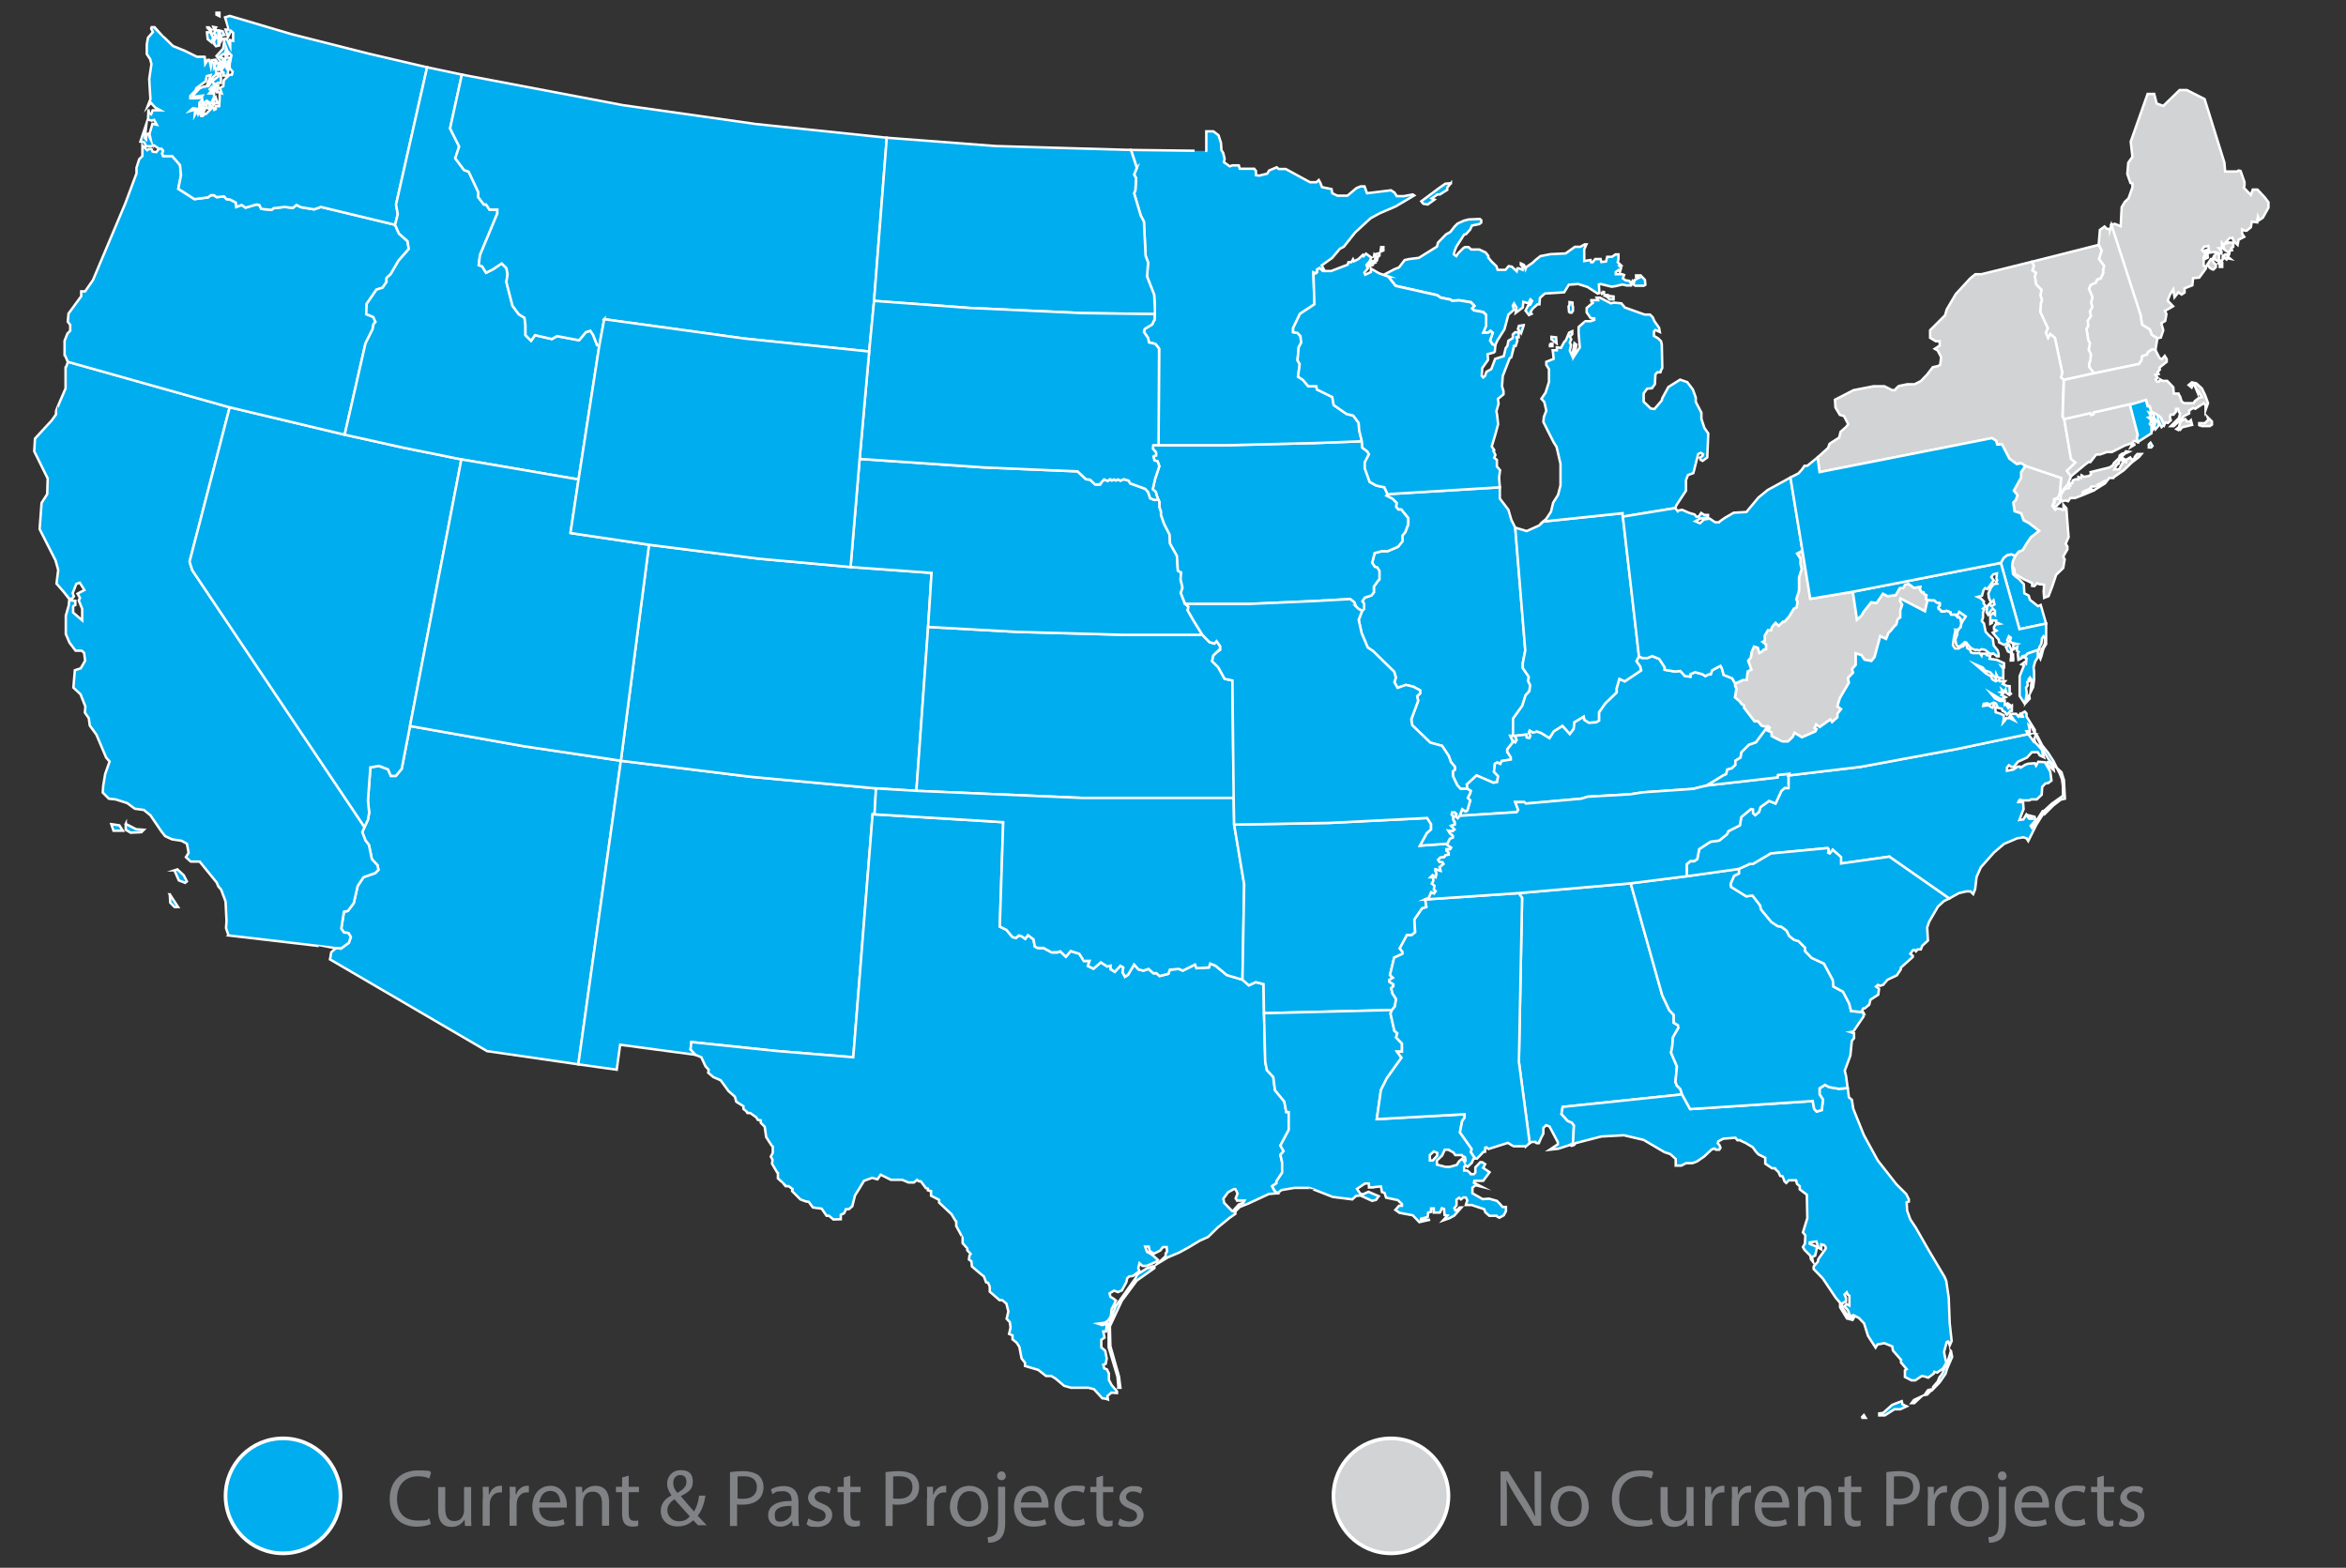 <?xml version="1.0" encoding="UTF-8"?>
<svg xmlns="http://www.w3.org/2000/svg" baseProfile="tiny" version="1.2" viewBox="0 0 959 640.9">
  <rect x="0" y="0" width="959" height="640.9" fill="#333333" stroke="none"/>
  <!-- Generator: Adobe Illustrator 30.0.0, SVG Export Plug-In . SVG Version: 2.1.1 Build 123)  -->
  <g id="No">
    <path d="M875,128.7l.6,4,3.2,2,.8,2.2,2.3,1.4,1.4-.3,1-3-.8-2.9,1.6-.9.5-2.8-.6-1.3,3.3-1.9-2.2-2.3.9-2.4,1.4-2.2.5,3.2,1.6-2,1.3.9,1.2-.8v-1.7l3.2-1.3.3-2.9,2.5-.2,2.7-3.7v-.7l-.9-.5v-3.3c0,0,.5-1.1.5-1.1l.2,1.6,1-.5-.2-3.2-.9.3v1.2c0,0-1.3-1.4-1.3-1.4l.9-1.4h.6c0,0,1.1-.3,1.1-.3l.5,2.8,2-.3,2.9.7v-1l-1.1-1.2h1.3c0,0,0-2.2,0-2.2l.6.8.3,1.9,2.1,1.5.2-1,.9-.2-.3-.8.8-.6v-1.6c0,0-1.7-.2-1.7-.2l-2,.7,1.4-1.6.7-.8,1.3-.2.4,1.3,1.7,1.6.4-2.1,2.3-1.2-.9-1.3v-1.7c0,0,1.2.5,1.2.5h.7l1.7-1.4.4-2.3,2.2.3v-.7c0,0,.3-1.6.3-1.6l.5,1.4,1.5-1,2.3-4.1v-2.2c0,0-1.5-2-1.5-2l-3-3.2h-1.9l-.8,2.2-2.9-3,.3-.8v-1.5l-1.6-4.5-.8-.2-.7.4h-4.8l-.3-3.6-8.1-26-7.3-3.7h-2.9c0,0-6.7,6.5-6.7,6.5l-2.7-1-1-3.9h-2.7l-6.9,19.5.7,6.2-1.7,2.4-.4,4.6,1.3,3.7.8.2v1.6l-1.6,4.5-1.5,1.4-1.3,2.2-.4,7.8-2.4-1-1.5.4,11.9,36.8ZM909.6,104l-1,.8v1.3l.7-.8.9.8.4-.5,1.1.2-1-.8.4-.8-1.5-.2ZM907.9,106.6l-1,1.1.5.4v1c0,0,1,0,1,0v-1.8l-.5-.7ZM904.9,105l.9,1.3,1,.5.3-1v-1.8l-1.3-.7-.4,1.2-.5.5ZM903.9,110l-1.7-1.7,1.6-2.4.8.3.2,1.1,1,.8v1.1l-1,1-.9-.2Z" fill="#d1d3d4" stroke="#fff" stroke-miterlimit="10"/>
    <path d="M862.6,93.6h-1.3c0,0-1-1-1-1l-1.9,1.4-.5,6.1,1.2,2.3-1.1,3.5,2.1,2.8-.4,1.7v1.3c0,0-1,2.1-1,2.1l-1.4.4-.6,1.3-2.1,1-.7,1.5,1.4,3.4-.5,2.5.5,1.5-1,1.9.4,1.9-1.3,1.9.2,2.2-.7,1.1.7,4.5.7,1.5-.5,2.6.9,1.8-.2,2.5-.5,1.3v1.4c0,0,2,2.6,2,2.6l18.4-3.8,1-1.5.3-1.7,1.9-.6.5-1.1,1.7-1.1,1.3.3.8-4.8-2.3-1.4-.8-2.2-3.2-2-.6-4-11.9-36.8-.5,1.7Z" fill="#d1d3d4" stroke="#fff" stroke-miterlimit="10"/>
    <path d="M859.1,102.4l-1.1,3.5,2.1,2.8-.4,1.7v1.3c0,0-1,2.1-1,2.1l-1.4.4-.6,1.3-2.1,1-.7,1.5,1.4,3.4-.5,2.5.5,1.5-1,1.9.4,1.9-1.3,1.9.2,2.2-.7,1.1.7,4.5.7,1.5-.5,2.6.9,1.8-.2,2.5-.5,1.3v1.4c0,0,2,2.6,2,2.6l-12.4,2.7-1.1-1,.5-2-3-14.2-1.9-1.5-.9,1.6-.9-2.2.8-1.8-3.1-6.7.3-3.8.4-1-.6-2,.4-2.2-2.2-2.3-.5-3.2.4-1.5-1.4-.9.6-1.9-.8-1.7,27.3-6.9,1.2,2.3Z" fill="#d1d3d4" stroke="#fff" stroke-miterlimit="10"/>
    <path d="M872.9,181.6h-1.3c0,.1-.5,1.1-.5,1.1l1.8-1.1ZM842.3,204.3l.7.6,1.3-.3,1.1.3.9-1.3h1.9l2.4-.9,5.1-2.1-.5-.5-1.9.8-2,.9.2-.8,2.6-1.1.8-1h1.2c0,.1,4.1-2.2,4.1-2.2v.7l-4.2,3,4.5-2.8,1.7-2.2h1.5c0-.1,4.5-3.2,4.5-3.2l3.2-3.1,3-2.3,1-1.2h-1.7c0-.1-1,1.1-1,1.1l-.2.7-.9.7-.8-1.1-1.7,1v.9c0,0-1-.2-1-.2l.5-.9-1.2-.7-.6.9.9.3.2.5-.3.5-1.4,2.6h-1.9l.9-1.8.9-.6.3-1.7,1.4-1.6.9-.8,1.5-.7-1.2-.2-.7.9h-.7l-1.1.8-.2,1-2.2,2.1-.4.9-1.4.9-7.7,1.9.2.9-.9.7-2,.3-1-.6-.2,1.1-1.1-.4v1c0,0-1.1-.1-1.1-.1l-1.2.5-.2,1.1h-1l.2,1h-.7l.2,1-1.8.4-1.5,2.3-.2,2.1ZM841.5,203.9l-1.6.4v1l-.7,1.6.6.7,2.4-2.3v-.9c0,0-.7-.5-.7-.5ZM831.4,108.7l-.6,1.9,1.4.9-.4,1.5.5,3.2,2.2,2.3-.4,2.2.6,2-.4,1-.3,3.8,3.1,6.7-.8,1.8.9,2.2.9-1.6,1.9,1.5,3,14.2-.5,2,1.1,1-.5,15,.7,1,2.8,16.3,1.8,1.5-3.5,3.4,1.7,2.2-1.3,3.3-1.5,1.7-1.5,2.3-.2-.7.4-5.9-14.6-4.9-1.6-1.1-1.9.3-3-2.2-3-5.8h-2l-.4-1.5-1.7-1.1-70.5,13.9-.8-6,4.3-3.9.6-1.7,3.9-2.5.6-2.4,2.3-2,.8-1.1-1.7-3.3-1.7-.5-1.8-3-.2-3.2,7.6-3.9,8.2-1.6h4.4l3.2,1.6h.9c0-.1,1.8-1.7,1.8-1.7l3.4-.7h3l2.6-1.3,2.5-2.6,2.4-3.1,1.9-.4,1.1-.5.4-3.2-1.4-2.7-1.2-.7,2-1.3v-1.8h-1.6l-2.3-1.4v-3.1c0,0,6.1-6.1,6.1-6.1l.7-2.4,3.7-6.3,5.9-6.4,2.1-1.7h2.5c0,0,20.6-5.1,20.6-5.1l.8,1.7Z" fill="#d1d3d4" stroke="#fff" stroke-miterlimit="10"/>
    <path d="M723.4,297.5l-.8,1.2,1.5.7v1.5c0,0,4.5,2.3,4.5,2.3h2.3c0-.1,1.9-1.9,1.9-1.9l.8-1.7,3,1.8,5.5-2.4.5-.9-.8-.5.6-1.4,1.5,1,4.3-3.1.7,1.1,2.3-2v-1.4c0,0,1.4-1.9,1.4-1.9l-1.5-1.2,1-3.3,3.7-6.3-.4-1.9,2.1-2.2-.4-1.5,1.4-1.7v-4.7c0,0,2.4.7,2.4.7l1.3,1.9,2.8.5,1.3-1.6,2.3-8.5,2.4,1.1,1-2.5.9-.8,1.4-1.8.9-.8.5-2.1,1.2-.8v-2.9c0,0,.7-2.3.7-2.3l-.9-1.6.2-.9,10,5.2.5-2.3.4-1.6.4-.7-.9-.4.2-1.6-1-.5-.2-.7h-.7l-.8-1.2.2-1-2.6.4-2.2-1.6-1.4.3-.9,1.4h-1.3l-1.7,2.9-3.3.4-1.9-1-2.6,3.8-2.2-.3-3.1,3.9-.9,1.6-1.8,1.6-1.7-11.4-17.4,2.9-3.2-19.7-2.2,1.2,1.4,2.1v2.2c0,0,.5,2,.5,2l-1.1,3.4v5.4c0,0-1.1,3.6-1.1,3.6l.5,1.1-.4,2.2-1.1.5-2,3.3-1.8,2h-.6l-1.8,1.7-1.3-1.2-1.5,1.8-.3,1.2h-1.3l-1.3,2.2v2.1c0,0-.9.5-.9.5l1.4,1.1v1.9l-1,.2-.7.8-1,.5-.6-2.1-1.6-.5-1,2.3-.3,2.2-1.1,1.3,1.3,3.6-1.5.8-.4,3.5h-1.5l-3.2,1.4v1.1c0,0,.5,1,.5,1l-.6,3.6,1.9,1.6.8,1.1,1,.6v.9c0,0,4.3,5.6,4.3,5.6h1.4l1.5,1.8,1.2.3h1.4c0-.1.7.5.7.5Z" fill="#d1d3d4" stroke="#fff" stroke-miterlimit="10"/>
    <circle cx="568.6" cy="611.5" r="23.5" fill="#d1d3d4" stroke="#fff" stroke-miterlimit="10" stroke-width="1.5"/>
    <path d="M873.5,178.9l.4-1.1-3.2-12.3v-.3c0,0-15,3.4-15,3.4v.7l-.9.3-.5-.7-10.5,2.4,2.8,16.3,1.8,1.5-3.5,3.4,1.7,2.2,5.4-4.5,1.7-1.3h.8l2.4-3.1h1.4c0,.1,2.9-1,2.9-1h2.1l5.3-2.7,2.8-.9,1-1,1.5.5-.4-1.8Z" fill="#d1d3d4" stroke="#fff" stroke-miterlimit="10"/>
    <path d="M899.9,174.2h3.4l.9-.6v-1.3c0,0-1.8-1.8-1.8-1.8l.4,1-1.5,1.5h-2.3v.8c0,0,.9.4.9.4ZM890.9,176l-1.2-.6,1-.8.6-2.1,1.2-1,.8-.2.6.9,1.1.2.6-.6.5,1.9-1.3.3-2.8.7-1.1,1.3ZM856,152.6l18.4-3.8,1-1.5.3-1.7,1.9-.6.5-1.1,1.7-1.1,1.3.3,1.7,3.3,1,.4,1.1-1.3.8,1.3v1.1l-3,2.4.2.8-.9,1,.4.8-1.3.3.9,1.2-.8.7.6,1,.9-.2.3-.8,1.1.6h1.8l2.5,2.6.2,2.6h1.8c0,.1.8,1.2.8,1.2l.6,2,1,.7h3.8c0-.1.8-1,.8-1l1.6-1.2,1.1-.3-1.2-2.1-.3.9-1.5-3.6h-.8l-.4.9-1.2-1,1.3-1.1,1.8.4,2.3,2.1,1.3,2.7,1.2,3.3-1,2.8v-1.8l-.7-1-3.5,2.3-.9-.3-1.6,1v1.2c0,0-2.3,1.2-2.3,1.2l-2,2.1-2,1.9h-1.2l3.3-3.3.5-1.9-.5-.6-.3-1.3h-.9c0-.1,0,1.2,0,1.2l-1,1.2h-1.2l-.3,1.1.4,1.2-1.2,1.1-1.1-.2-.4,1-1.4-3-1.3-1.1-2.6-1.3-.6-2.2h-.8l-.7-2.6-6.5,2v-.3c0,0-15,3.4-15,3.4v.7l-.9.3-.5-.7-10.5,2.4-.7-1,.5-15,12.4-2.7Z" fill="#d1d3d4" stroke="#fff" stroke-miterlimit="10"/>
    <path d="M842.5,195.4l-14.6-4.9-1.8,2.5v2.2c0,0-2.9,5.4-2.9,5.4l1.5,1.8-.7,2-1,1,.5,3.6,2.7.9,1,2.8,2.1,1.1,4.2,3.2-3.3,2.6-1.6,2.3-1.8,3-1.6.6-1.4,1.7-1,2.2-.3,2.1.8.9.4,2.3,1.2.6,2.4,1.5,1.8.8,1.6.8v1.1c0,0,.9.1.9.1l1.1-1.2.8.4,2.1.2-.2,2.9.2,2.5,1.8-.7,1.5-3.9,1.6-4.8,2.9-2.8.6-3.5-.6-1.2,1.7-2.9v-1.2l-.7-1.1,1.2-2.7-.3-3.6-.6-8.2-1.2-1.4v1.4l.5.6h-1.1l-.6-.4-1.3-.2-.9.6-1.2-1.6.7-1.7v-1l1.7-.7.8-2.1.4-5.9Z" fill="#d1d3d4" stroke="#fff" stroke-miterlimit="10"/>
  </g>
  <g id="Yes">
    <path d="M139.6,387.6l3-2.2.8-2.4-1-1.6-1.8-.2-1.1-1.6,1.1-6.9,1.6-.3,2.4-3.2,1.6-7,2.4-3.6,4.8-1.7,1.3-1.3-.4-1.9-2.3-2.5-1.2-5.8-1.4-1.8-1.3-3.4.9-2.1,1.4-3,.5-2.9-.5-4.9,1-13.6,3.5-.6,3.7,1.4,1.2,2.7h2l2.4-2.9,3.4-17.5,46.2,8.2,40,6-17.4,124.1-37.3-5.4-64.2-37.5.5-2.9,2-1.8h2.2Z" fill="#00adee" stroke="#fff" stroke-miterlimit="10"/>
    <path d="M69.4,365.6l3.4,5.2h-1.4c0,.1-1.8-1.8-1.8-1.8l-.2-3.4ZM71.3,355.8l1.8,4.1,2.6,1,.7-.6-1.3-2.5-2.6-2.4-1.2.4ZM51.4,336.8v2.4l2,1.2,4.4-.2,1-1-3.1-.2-4.3-2.2ZM45.5,336.9l3.3.5,1.4,2.2h-3.8l-.9-2.7ZM93.4,382.4l-1-3,.2-3-.4-7.9-1.8-4.8-1.2-1.4-.6-1.5-7-8.6h-3.6c0,.1-2-1.8-2-1.8l1.1-1.8-.7-3.7-2.2-1.2-3.9-.6-2.8-1.3-1.5-1.9-4.5-6.6-2.7-2.2-3.7-.5-3.1-2.3-4.7-1.5-2.8-.3-2.5-2.5.2-2.8.8-4.8,1.8-5.1-1.4-1.6-4-9.4-2.7-3.7-.4-3-1.6-2.3.2-2.5-2-5-2.9-2.7.6-7.1,2.4-.8,1.8-3.1-.4-3.2-1-.9h-2.5l-2.5-3.3-1.5-3.5v-7.5l1.2-4.2.2-2.1,2.5.2v1.6c-.1,0-.9.7-.9.7v2.5l3.7,3.2v-4.7l-1.4-3.4.5-1.1-1-1.7,2.8-1.5-1.9-3-1.4.5-1.5,3.8.5,1.3-.8,1h-.9c0-.1-5.4-6.2-5.4-6.2l.7-5.6-1.1-3.9-6.5-12.8.8-10.7,2.3-3.6.2-6.4-5.5-11.1.3-5.2,6.9-7.5,1.7-2.4v-1.4c-.1,0,3.9-9.2,3.9-9.2v-8.4c.1,0,1-2.5,1-2.5l66.1,18.6-16.4,63.1,1.1,3.5,70.4,105-.9,2.1,1.3,3.4,1.4,1.8,1.2,5.8,2.3,2.5.4,1.9-1.3,1.3-4.8,1.7-2.4,3.6-1.6,7-2.4,3.2-1.6.3-1.1,6.9,1.1,1.6,1.8.2,1,1.6-.8,2.4-3,2.2h-2.2c0-.1-44-5.2-44-5.2Z" fill="#00adee" stroke="#fff" stroke-miterlimit="10"/>
    <path d="M167.6,296.8l-3.4,17.5-2.4,2.9h-2l-1.2-2.7-3.7-1.4-3.5.6-1,13.6.5,4.9-.5,2.9-1.4,3-70.4-105-1.1-3.5,16.4-63.1,47,11.2,24.4,5.4,23.3,4.7-21,109Z" fill="#00adee" stroke="#fff" stroke-miterlimit="10"/>
    <path d="M357.5,332.9h-.8l-7.9,99.3-31.8-2.6-34.4-3.6-.3,3,2,2.2-30.8-4.1-1.4,10.2-15.7-2.2,17.4-124.1,52.6,6.5,51.7,4.8-.6,10.6Z" fill="#00adee" stroke="#fff" stroke-miterlimit="10"/>
    <path d="M282.3,429l.3-3,34.4,3.6,31.8,2.6,7.9-99.3h.8l52.6,3.2-1.4,42.7,2.7,1.3,2.5,3,1.5.3,1.1-1,1.2.4,1.4,1,1.1-1.5,2.3,1.7.5,2.9,1.2.7h2.3c0-.1,3.5,1.8,3.5,1.8h2c0-.1,1.4-.5,1.4-.5l2.3,2.2,2-2.3,3.5,1.1,1.9,3h2.3c0-.1-.7,2-.7,2l2.3,1.1,3-2.6,2.6,1.7,1.3-.5v1.5c.1,0,1.8,1.2,1.8,1.2l2.3-2.5,1.2.7-.3,2,1,1.8,1.2-.8,2.5-4.2,1.8,2,2,.5,2.1-.7,2,1.8h1.2c0-.1,1.3,1.1,1.3,1.1l3.6-.9.6-1.7,3.7-.3,1.6.7,5-2.5.6,1.5,5.1-.3.5-1.6,2.2.9,4.6,3.8,6.4,1.9,2.6,2.3,2.8-1.3,3.2.8.2,11.9.5,19.9.7,3.4,2.6,2.8.7,5.4,3.8,4.6.8,4.3h1v7.3c0,0-3.4,6.4-3.4,6.4l1.3,2.3-1.3,1.5.7,3v4.3c0,0-2.3,3.5-2.3,3.5v.8c0,0-1.8,1.2-1.8,1.2l1,1.8,1.2,1.1-3.5.3-8.4,3.9-3.5,1.4-1.8,1.8-.7-.5,2.1-2.3,1.8-.7.5-.9h-2.9c0-.1-.7-.9-.7-.9l.8-2-.9-1.8h-.6l-2.4,1.3-1.9,2.6.3,1.7,3.3,3.4,1.3.3v.8l-2.3,1.6-4.9,4-4,3.9-3.2,1.4-5,3-3.7,2-4.5,1.9-4.1,2.5,3.2-3v-1.1l.6-.8-.2-1.8h-1.5c0-.1-1.1,1.4-1.1,1.4l-2.6,1.3-1.8-1.2-.3-1.7h-1.5l.8,2.2,1.4.7,1.2.9,1.8,1.6-.7.8-3.9,1.7h-1.7c0,0-1.2-1.1-1.2-1.1l-.5,2.1.5,1.1-2.7,2-1.5.2-.8.7-.4,1.7-1.8,3.3-1.6.7-1.6-.6-1.8,1.1.3,1.4,1.3.8,1,.8-1.8,3.5-.3,2.8-1,1.7-1.4,1-2.9.4,1.8.6,1.9-.6-.4,3.2h-1.1c0,0,.2,1.1.2,1.1l.3,1.4-1.3.9v3.1l1.6,1.4.6,3.1-.4,2.2-1,.4.4,1.5,1.1.4.8,1.7v2.6l1.1,2.1,2.2,2.6v.7c-.1,0-2.3-.2-2.3-.2l-1.6,1.4.2,1.4-.9-.3-1.4-.2-3.4-3.7-2.3-.6h-7.1l-2.8-.8-3.6-3-1.7-1h-2.1c0,0-3.2-2.5-3.2-2.5l-5.4-1.6v-1.3l-1.4-1.8-.9-4.7-1.1-1.7-1.7-1.4v-1.6l-1.4-.6.6-2.6-.3-2.2-1.3-1.4.7-3-.8-3.2-1.7-1.4h-1.1l-4-3.5v-1.9c.1,0-.7-1.7-.7-1.7l-.8-.2-.9-2.4-2-1.6-2.9-2.5-.2-2.1-1-.7.2-1.6.5-.7-1.4-1.5v-.7c.1,0-1.9-2.2-1.9-2.2v-2.1c.1,0-2.6-4.9-2.6-4.9v-1.7c-.1,0-1.9-3.1-1.9-3.1l-5.1-4.8v-1.1l-3.3-1.7v-1.8c-.1,0-1.3-.4-1.3-.4v-.7l-.8-.2-2.1-2.8h-.8l-.7-.6-1.3,1.1h-2.2l-2.6-1.1h-4.6l-4.2-2.1-1.3,1.9-2.2-.6-3.3,1.2-1.7,2.8-2,3.2-1.1,4.4-1.4,1.2h-1.1c0,.1-.9,1.7-.9,1.7l-1.3.6v1.8c-.1,0-3,.1-3,.1l-1.8-1.5h-1l-2-2.9-3.6-.5-1.7-2.3-1.3-.2-2.1-.8-3.4-3.4.2-.8-1.6-1.2h-1c0-.1-3.4-3.2-3.4-3.2v-2c-.1,0-2.4-4-2.4-4l.2-1.6-.7-1.3.8-1.5v-2.4c-.1,0-2.7-4.1-2.7-4.1l-.6-4.2-1.6-1.6v-1l-1.2-.2-.7-1.1-2.4-1.7h-.9c0-.1-1.9-1.7-1.9-1.7v-1.1l-2.9-1.8-.6-2.1-2.6-2.3-3.2-4.4-3-1.3-2.1-1.8.2-1.2-1.3-1.4-1.7-3.7-2.4-1-2-2.2ZM457.2,567.3h.8c0,0-.6-4.7-.6-4.7l-3.5-12.3-.2-8.1,4.9-10.5,6.1-8.2,7.2-5.1v-.7h-.8l-2.6,1-3.6,2.3-.7,1.5-8.2,11.6-2.8,7.9v8.8l3.6,12,.4,4.5Z" fill="#00adee" stroke="#fff" stroke-miterlimit="10"/>
    <path d="M374.6,323.3l-16.5-1-51.7-4.8-52.6-6.5,11.5-88.3,44.9,5.7,37.5,3.4,33.1,2.4-1.4,22.1-4.8,67Z" fill="#00adee" stroke="#fff" stroke-miterlimit="10"/>
    <path d="M459.1,259.5l-43.7-1.2-36-2-4.8,67,67.7,2.9h62c0,.1-.5-48-.5-48l-3.2-.7-2.6-4.7-2.5-2.5.5-2.3,2.7-2.6v-1.2c.1,0-1.4-2.1-1.4-2.1l-.9,1-2-.6-2.9-3h-32.4Z" fill="#00adee" stroke="#fff" stroke-miterlimit="10"/>
    <path d="M402.5,191.1l38,1.6,3.4,3.2,1.7.2,2.1,2h1.8c0-.1,1.8-2.1,1.8-2.1l1.5.6,1-.7.7.5.9-.4.7.4.9-.4,1,.5,1.4-.6,2,.6.6,1.1,6.1,2.2,1.2,1.3.9,2.6,1.8.7,1.5-.2.5.9v2.3l.6,1.7v1.4l1.3,3.7,2.2,4.3.2,3.7,2.8,5,.4,6.1,1.3.7-.2,2.9.8,3.3-.7,2.2,1.8,4.4,1.3,1.3-.3,1.4,2.1,3.7,3.9,6.3h-32.4l-43.7-1.2-36-2,1.4-22.1-33.1-2.4,3.7-44.2,51.1,3.5Z" fill="#00adee" stroke="#fff" stroke-miterlimit="10"/>
    <path d="M501.5,398.6l-4.6-3.8-2.2-.9-.5,1.6-5.1.3-.6-1.5-5,2.5-1.6-.7-3.7.3-.6,1.7-3.6.9-1.3-1.2h-1.2c0,.1-2-1.7-2-1.7l-2.1.7-2-.5-1.8-2-2.5,4.2-1.2.8-1-1.8.3-2-1.2-.7-2.3,2.5-1.7-1.2v-1.5c-.1,0-1.4.5-1.4.5l-2.6-1.7-3,2.6-2.3-1.1.7-2.1h-2.3c0,.1-1.9-2.9-1.9-2.9l-3.5-1.1-2,2.3-2.3-2.2-1.4.4h-2c0,.1-3.5-1.8-3.5-1.8h-2.3c0,.1-1.2-.6-1.2-.6l-.5-2.9-2.3-1.7-1.1,1.5-1.4-1-1.2-.4-1.1,1-1.5-.3-2.5-3-2.7-1.3,1.4-42.7-52.6-3.2.6-10.6,16.5,1,67.7,2.9h62c0,.1.2,10.9.2,10.9l4.1,24.4-.7,39-6.4-1.9Z" fill="#00adee" stroke="#fff" stroke-miterlimit="10"/>
    <path d="M93.9,166.5l47,11.2,8.5-37.3,2.9-5.8.4-2.1.8-.9-.9-2-2.9-1.2.2-4.2,4-5.8,2.5-.8,1.6-2.3v-1.6c-.1,0,1.7-1.6,1.7-1.6l3.2-5.5,4.2-4.8-.5-3.2-3.5-3.1-1.6-3.6-30.3-7.3-2.8,1-5.4-.9-1.8-.9-1.5,1.2-3.3-.4-4.5.5-.9.7-4.2-.4-.8-1.6-1.2-.2-4.4,1.3-1.6-1.1-2.2.8-.2-1.8-2.3-1.2-1.5-.2-1-1.1-3,.3-1.2-.8h-1.2l-1.2.9-5.5.7-6.6-4.2,1.1-5.6-.4-4.1-3.2-3.7h-3.7c0,0-.4-1-.4-1l.4-1.2-.7-.8h-1c0,0-1.1,1.4-1.1,1.4l-1.5-.2-.5-1.1h-1c0,0-.7.5-.7.5l-2-1.9v4.3l-1.3,1.3-1.1,3.5v2.3c0,0-4.6,12.3-4.6,12.3l-13.2,31.3-3.2,4.6h-1.6c0,0,0,2,0,2l-5.2,7.1-.3,3.3,1,1.3v2.4c.1,0-1.1,1.1-1.1,1.1l-1.2,3v5.7c.1,0,1.3,2.9,1.3,2.9l66.1,18.6Z" fill="#00adee" stroke="#fff" stroke-miterlimit="10"/>
    <path d="M161.9,83.6l.7,4-1.1,4.3-30.3-7.3-2.8,1-5.4-.9-1.8-.9-1.5,1.2-3.3-.4-4.5.5-.9.7-4.2-.4-.8-1.6-1.2-.2-4.4,1.3-1.6-1.1-2.2.8-.2-1.8-2.3-1.2-1.5-.2-1-1.1-3,.3-1.2-.8h-1.2l-1.2.9-5.5.7-6.6-4.2,1.1-5.6-.4-4.1-3.2-3.7h-3.7c0,0-.4-1-.4-1l.4-1.2-.7-.8h-1c0,0-2.1-1.4-2.1-1.4l-1.2.4h-2c0,0-.7-1.6-.7-1.6l-1.6-.3,2.5-7.5-.7,6,.5.5v-2l.8-.2,1.1,2.3-.5-2.2,1.2-4.2,1.8.4-1.1-2-1,.3-1.5-.4.2-4.2.2,1.5.9.5.6-1.6h3.2l-2.2-1.2-1.7-1.9-1.4,1.6,1.2-3.1-.3-4.6-.2-3.6.9-6.1-.5-2-1.4-2.1v-4c0,0,.5-2.7.5-2.7l2-2.3-.7-1.4.2-.6h.9c0,.1,7.8,7.7,7.8,7.7l4.7,1.9,5.1,2.5h3.2c0-.1.2,2.9.2,2.9l1-1.6h.7l.6,2.7.5-2.6,1.4-.2.5.7-1.1.6v1.6c0,0,.8-1.5.8-1.5h1.1l-.4,2.6-1.1-.8.4,1.4v1.5c0,0-.9.7-.9.7l-2.5,2.9,1.2-3.4-1.6.4-.4,2.1-3.8,2.8-.4,1-2.1,2.2v1c0,0,2.1,0,2.1,0l2.4-.2.5-.9-3.9.5v-.6l2.6-2.8,1.8-.8,1.9-.2,1-1.6,3-2.3v-1.4h1.1v4c0,0-1.4,0-1.4,0l-.6.8-1.1-.9.3,1.1v1.7l-.7.7-.3-1.6-.8.8.7.6-.9,1.1h1.3l.7-.5v2c0,0-.9,1.9-.9,1.9l-.9,1v1.8c0,0-1.1-.2-1.1-.2l-.2-1.4.9-1.1-.8-.5-.8.7-.7,2.2-.8.9v-2c0,0,.7-1.1.7-1.1l-.2-1.1-1.2,1.2v2.2c0,0-.5.4-.5.4l-2.1-.4-1.3,1.2,2.2-.6-.2,2.2,1-1.8.4,1.4.5-1,.7,1.8h.7l.7-.8h.6c0,0,2-2,2-2l.2-1.2.8.6.3.9.7-.3v-1.2h1.4l.2-2.9v-2.7c0,0,.8.3.8.3l-.7-2.1,1.4-.8.2-2.4,2.3-2.2h1c0,.1.3-1.3.3-1.3l-1.2-1.4v-3.5c0,0-.9.9-.9.9l.7,2.9h-.6c0,.1-.6-1.8-.6-1.8l-.6-.5.3-2.3h1.8c0-.1.3.6.3.6l.3-1.6-1.6-1.7-.6-1.6-.2,2,.9,1.1-.7.4-1-.8-1.8,1.3,1.5.5.2,2.4-.3,1.8.9-1.3,1.4,2.3-.4,1.9h-1.5v-1.2l-1.5-1.2.5-3-1.9-2.6,2.7-3,.6-4.1h.9l1.4,3.2v-2.6l1.2.3v-3.3l-.9-.8-1.2,2.5-1-3h1.3c0-.1-1.5-5-1.5-5l1.9-.6,25.4,7.5,31.7,8,23.6,5.5-12.7,56.1ZM83.2,44.2h.5v.8c0,0-.4.3-.4.3v.6c0,0-.6.4-.6.4l-.2-.9.5-.4.2-.8ZM88.2,39.9l-1.2,1.9v.8c0,0,.3.2.3.2l.5-.6h1.1c0,0-.7-2.3-.7-2.3ZM87.8,18.3l.5.6,1.3-.3.2-1,1.2-1.8-1-.4-.7,1.6v-1.6c0,0-1.2.2-1.2.2l-.7,1.4.4,1.3ZM91,12.8l.7,1.5-.9.2-.8.4-.2-2.4,1.2.3ZM88.3,11.2l-1.1-.2.5,1.4.6-1.2ZM87.3,13.7l.8.4-.4,1.1,1.7-.5-.2-2.2-.9-.2-1,1.4ZM84.6,13.3l.3,2.7,1.6,1.3.6-1.9-1.1-2.2h-1.4ZM86.5,12.2l-1.1-1h-.9c0,.1,1.8,1.6,1.8,1.6l.2-.6ZM89.7,5.2h-1.2v.8l1.2.6v-1.4ZM88.8,37.7l.4-2.7h-1.1l-.2,1.9.9.8Z" fill="#00adee" stroke="#fff" stroke-miterlimit="10"/>
    <path d="M643,467.4l.4-7.3-.9-1.2-1.7-.7-2.5-2.8.5-2.9,48.8-5.1-.7-2.2-1.5-1.5-.5-1.4.6-6.3-2.4-5.7.5-2.6.3-3.7,2.2-3.8-.2-1.1-1.7-1v-3.2l-1.8-1.9-2.9-6.1-12.9-45.8-45.7,4,1.3,2-1.3,67,4.4,33.2.9-.5h1.3c0,.1.6.5.6.5h.8c0-.1,2-3.9,2-3.9v-2.3l1.1-1.1,1.4.5,3.4,6.4v.9l-3.3,2.2,3.5-.4,4.9-1.6,1.1-.6Z" fill="#00adee" stroke="#fff" stroke-miterlimit="10"/>
    <path d="M584.2,367l.9-2.2,1.2.5.7-1-.8-.7.3-1.5-1.1-.9.6-1v-1.5c0,0-1.2-.1-1.2-.1l.8-.8,1.3.8.3-1.4-.4-1.1v-.7c0,0,2.1.6,2.1.6l-.4-1.5,1.6-1.3-.5-.9h-1.1c0,.1-.6-.8-.6-.8l.9-.9,1.6-.2.5-.8,1.4-.2v-.8c0,0-1-.9-1-.9v-.5h1.5l.4-.7-1.4-1v-.6c0,0-11.3.8-11.3.8l2.8-5.1,1.7-1.5v-2.2l-1.6-2.5-39.8,2-39.1.7,4.1,24.4-.7,39,2.6,2.3,2.8-1.3,3.2.8.2,11.9,52.3-1.3,1.2-1.5.5-3-1.5-2.3-.5-2.2.9-.7v-.8l-1.7-1.1v-.7c0,0,1.5-.9,1.5-.9l-1.2-1.1,1.7-7.1,3.4-1.6v-.8l-1.1-1.4,2.9-5.4h1.9l1.5-1.2-.3-5.2,3.1-4.5,1.8-.6-.5-3.1,1.6-.7Z" fill="#00adee" stroke="#fff" stroke-miterlimit="10"/>
    <path d="M822.2,226.6l-1.6.3-1.5,1.1-1.2,2.1,7.6,27.1,10.9-2.3-2.2-7.6-1.1.5-3.3-2.6-.5-1.7-1.8-1-.2-3.7-2.1-2.2-1.1-.8-1.2-1.1-.4-3.2.3-2.1,1-2.2-1.6-.6Z" fill="#00adee" stroke="#fff" stroke-miterlimit="10"/>
    <path d="M751.7,445.1l-4-.7-1.7-.9-2.2,1.4v2.5l1.4,2.1-.5,4.3-2.1.6-1-1.1-.6-3.2-50.1,3.3-3.3-6-48.8,5.1-.5,2.9,2.5,2.8,1.7.7.9,1.2-.4,7.3-1.1.6.5.4,1-.3.7-.8,10.5-2.7,9.2-.5,8.1,1.9,8.5,5,2.4.8,2.2,2v2.7c0,0,2.3,0,2.3,0l1.9-1h2.5c0,.1,2-.7,2-.7l2.9-2,3.1-2.9,1.1-.4.6.5h1.4l.5-.8-.5-1.2-.6-.6.2-.8,2-1.1,5-.4.8,1h1c0,.1,2.3,1.1,2.3,1.1l3,1.8,1.2,1.7,1.1,1.2,2.8,1.4v2.4l2.8,1.9h1c0,.1,1.6,1.5,1.6,1.5l.7,1.6,1,.2.8,2.1.7.6,1-1.1h2.9c0,.1.5,1.5.5,1.5l1.1.9v1.3l2.9,2.2.2,9.6-1.8,5.8,1,1.2-.2,3.4-.8,1.4.7,1.2,2.3,2.3.3,1.5.8,1-.4-1.9,1.3-.6.8-3.6-3-1.2v-.6c0,0,2.7-.4,2.7-.4l.9,2.6,1.1.6v-2c0,0,1.2.3,1.2.3l.6.8v.7c0,0-3,4.2-3,4.2l-.2,1.1-1.7,1.9v1.1l3.7,3.8,5.3,7.9,1.8,2.1v1.8l2.8,4.6,2.3.6.7-1.2-2.1.3-3-4.5.2-1.4,1.5-.8v-1.5l-.6-1.3.9-.9.4.9.7.5v4l-1.2-.6-.8.9,1.4,1.6,1,2.6,1.2-.6,2.3,1.2,2.1,2.2,1.6,5.1,3.1,4.8.8-1.3,2.8-.5,3.2,1.3.3,1.7,3.3,3.8v1.1c0,0,2.3,2.7,2.3,2.7l-.7.5v2.7l2.7,1.4h1.5l2.7-1.8,1.5.3,1.1.4,2.3-1.7.2-.7,1.2.3,2.4-1.7,1.3-2.3-.7-3.2-.2-1.3,1.1-4,.6-.2.6,1.6.8-1.8-.8-7.2-.4-10.5-1-6.8-.7-1.7-6.6-11.1-5.2-9.1-2.2-3.3-1.3-3.6-.2-3.4.9-.3v-.9l-1.1-2.2-4-4-7.6-9.7-5.7-10.4-4.3-10.7-.6-3.7-1.2-1-.5-3.8-3.6.3ZM760.9,579.6h1.7c0,0-.7-1.1-.7-1.1l-1,1.1ZM768.2,578.5v-.7l1.6-.2,3.7-3.3,1.5-.6,2.4-.9.3,1.3,1.7.8-2.6,1.2h-2.4l-3.9,2.5h-2.3ZM785.4,570.9l-3,1.4-1,1.3h1.1c0,0,2.9-2.7,2.9-2.7ZM789.2,568l-1.1.3-1.4,2,1.1-.2,1.5-1.6v-.5ZM797.5,552.3l-1.7,5.6-.8,1-1,2.6-1.2,1.6-.7,1.7-1.9,2.2v.9l2.7-2.8,2.4-3.5.6-2,2.1-4.9-.5-2.4Z" fill="#00adee" stroke="#fff" stroke-miterlimit="10"/>
    <path d="M761.8,414.1v1.4l-4.2,6.2-1.2.2,1.5.5v2l-.9,1.1-.6,6-2.3,6.2.5,2,.7,5.1-3.6.3-4-.7-1.7-.9-2.2,1.4v2.5l1.4,2.1-.5,4.3-2.1.6-1-1.1-.6-3.2-50.1,3.3-3.3-6-.7-2.2-1.5-1.5-.5-1.4.6-6.3-2.4-5.7.5-2.6.3-3.7,2.2-3.8-.2-1.1-1.7-1v-3.2l-1.8-1.9-2.9-6.1-12.9-45.8,22.9-2.9,21.4-3v1.9c0,0-2,1-2,1l-1.4,3.2.2,1.3,6.1,3.8,2.6-.3,3.1,4,.4,1.7,4.2,5.1,2.6,1.7,1.4.2,2.2,1.6,1.1,2.2,2,1.6,1.8.5,2.7,2.7v1.4c0,0,2.7,2.8,2.7,2.8l5,2.3,3.6,6.7.3,2.7,3.9,2.1,2.5,4.8.8,3.1,4.2.4.9.4Z" fill="#00adee" stroke="#fff" stroke-miterlimit="10"/>
    <path d="M623.5,265.9l-1,5.2v2l2.4,3.5v.7l-.3.9.9,1.9-.3,2.4-1.6,1.8-1.3,4.2-3.8,5.3v7h-1.1l.9,1.9v.9l-2.2,2.7v1.1c0,0,1.6,2.2,1.6,2.2v.9c0,0-3.8.6-3.8.6l-.6,1.2-1.2-.6-1,.5-.4,3.3,1.7,1.8-.4,2.4-1.5.3-6.9-3-4,3.7.3,1.8h-2.8l-1.4-1.5-1.8-3.8v-1.9l.8-.6v-1.3c0,0-1.6-1.9-1.6-1.9l-.9-2.5-2.7-4.1-4.8-1.3-7.4-7.1-.4-2.4,2.8-7.6-.4-1.9,1.2-1.1v-1.3l-2.8-1.5-3-.7-3.4,1.2-1.3-2.3.6-1.9-.7-2.4-8.6-8.4-2.2-1.5-2.5-5.9-1.2-5.4,1.4-3.7.7-.7v-2.3c0,0-.6-.9-.6-.9l1-1.5,1.8-.6.9-.3,1-1.2v-2.4l1.7-2.4.5-.5v-3.5c0,0-.8-1.4-.8-1.4l-1-.3-1.1-1.6,1-4,3-.8h2.4l4.2-1.8,1.7-2.2v-2.4c0,0,1.2-1.3,1.2-1.3l1.3-3.2v-2.6c0,0-2.9-3.5-2.9-3.5h-1.2l-.9-1.1.2-1.6-1.7-1.7-2.5-1.3.5-.6,45.9-2.8v4.6c0,0,3.5,4.6,3.5,4.6l1.2,4.1,1.6,3.2,4.1,50.2Z" fill="#00adee" stroke="#fff" stroke-miterlimit="10"/>
    <path d="M629.2,214.8l-5.1,2.3-4.7-1.4,4.1,50.2-1,5.2v2l2.4,3.5v.7l-.3.9.9,1.9-.3,2.4-1.6,1.8-1.3,4.2-3.8,5.3v7h-1.1l.9,1.9,1.1.8.6-1-.7-1.7,4.6-.5.2,1.2,1.1.2.4-.9-.6-1.3.3-.8,1.3.8,1.7-.4,1.7.6,3.4,2.1,1.8-2.8,3.5-2.2,3,3.3,1.6-2.1.3-2.7,3.8-2.3.2,1.3,1.9,1.2,3-.2,1.2-.7v-3.4c0,0,2.6-3.7,2.6-3.7l4.6-4.4v-1.7c0,0,1.1-3.8,1.1-3.8l2.2,1,6.7-4.5-.4-1.7-1.5-2.1,1-1.9-6.6-57.2v-1.4c0,0-32.5,3.4-32.5,3.4l-1.7,1.6Z" fill="#00adee" stroke="#fff" stroke-miterlimit="10"/>
    <path d="M556.9,183l2.1,1.6.6,1.1-1.6,3.3v2.5c0,0,1.9,5.5,1.9,5.5l2.7,1.5,3.3.7,1.3,2.8-.5.6,2.5,1.3,1.7,1.7-.2,1.6.9,1.1h1.2l2.8,3.5v2.6c0,0-1.2,3.2-1.2,3.2l-1.1,1.3v2.4c0,0-1.8,2.2-1.8,2.2l-4.2,1.8h-2.4l-3,.8-1,4,1.1,1.6,1,.3.9,1.4v3.5c0,0-.6.5-.6.5l-1.7,2.4v2.4l-1,1.2-.9.3-1.8.6-1,1.5.7.9v2.3c0,0-.8.7-.8.7l-1.5-.8-1.1-1.1-.6-1.6-1.7-1.3-14.3.8-27.2,1.2h-25.9c0-.1-1.8-4.5-1.8-4.5l.7-2.2-.8-3.3.2-2.9-1.3-.7-.4-6.1-2.8-5-.2-3.7-2.2-4.3-1.3-3.7v-1.4l-.6-1.7v-2.3l-.5-.9-.7-1.7-.3-1.3-1.3-1.2,1-4.3,1.7-5.1-.7-2-1.3-.4-.4-1.6,1-.5v-1.1c.1,0-1.2-1.5-1.2-1.5v-1.6c.1,0,2.3.1,2.3.1h28.2l36.3-.9,18.6-.7.2,2.6Z" fill="#00adee" stroke="#fff" stroke-miterlimit="10"/>
    <path d="M692.1,322.5l-20.5,1.4-5.2.8-17.4,1-2.6.8-22.6,2-.7-.6h-3.7l1.2,3.2-.6.9-23.3,1.5,1-2.7,1.4.9.7-.4,1.2-4.1-1-1,1-2,.2-.9-1.3-.8-.3-1.8,4-3.7,6.9,3,1.5-.3.4-2.4-1.7-1.8.4-3.3,1-.5,1.2.6.6-1.2,3.7-.6v-.9c0,0-1.4-2.2-1.4-2.2v-1.1c0,0,2.1-2.7,2.1-2.7v-.9l1.1.8.6-1-.7-1.7,4.6-.5.2,1.2,1.1.2.4-.9-.6-1.3.3-.8,1.3.8,1.7-.4,1.7.6,3.4,2.1,1.8-2.8,3.5-2.2,3,3.3,1.6-2.1.3-2.7,3.8-2.3.2,1.3,1.9,1.2,3-.2,1.2-.7v-3.4c0,0,2.6-3.7,2.6-3.7l4.6-4.4v-1.7c0,0,1.1-3.8,1.1-3.8l2.2,1,6.7-4.5-.4-1.7-1.5-2.1,1-1.9,1.3.5h2.2c0,.1,1.9-.7,1.9-.7l2.9,1.2,2.2,3.4v1l4.1.7,2.3-.2,1.9,2.1,2.2.2v-1l1.9-.8,3,.8,1.2.8,1.3-.7h.9l.6-1.7,3.4-1.8.5.8.8,2.9,3.5,1.4,1.2,2.1v1.1c0,0,.5,1,.5,1l-.6,3.6,1.9,1.6.8,1.1,1,.6v.9c0,0,4.3,5.6,4.3,5.6h1.4l1.5,1.8,1.2.3h1.4c0-.1-4.9,6.5-4.9,6.5l-2.9,1-3,3-.4,2.2-2.1,1.3v1.7c0,0-1.5,1.4-1.5,1.4l-1.8.5-.5,1.9-1,.4-6.9,4.2-5.6,1.4ZM594.1,333.8l-.7-.7.2-1h1.1l.7.7-.3,1h-1Z" fill="#00adee" stroke="#fff" stroke-miterlimit="10"/>
    <path d="M602.5,472.8l-1.2-1.8.3-1.3-4.8-6.8.9-4.6,1-1.4v-1.4c0,0-35.9,2-35.9,2l1.7-11.9,2.4-4.8,6-8.4-1.8-2.5h2v-3.3l-2.4-2.5.5-1.7-1.2-1-1.6-7.1.6-1.4-52.3,1.3.5,19.9.7,3.4,2.6,2.8.7,5.4,3.8,4.6.8,4.3h1v7.3c0,0-3.4,6.4-3.4,6.4l1.3,2.3-1.3,1.5.7,3v4.3c0,0-2.3,3.5-2.3,3.5v.8c0,0-1.8,1.2-1.8,1.2l1,1.8,1.2,1.1,1.6-1.3,5.3-.9h6.1c0-.1,9.6,3.7,9.6,3.7l8,1,1.5-1.4,1.8-.2,4.8,2.2,1.6-.4,1.1-1.5-4.2-1.8-2.2,1-1.1-.2-1.4-2,3.3-2.2h1.6c0-.1,0,1.6,0,1.6h1.5c0-.1,3.4-.4,3.4-.4l.4,2.3,1.1.4.6,1.9,4.8,1,1.7,1.6v.7h-1.2l-1.5,1.7,1.7,1.2,5.4,1,2.7,2.8,4.4-1-3.7.2v-.6c0,0,2.7-.7,2.7-.7l.2-1.8,1.2-.3v-1.4h1.1v1.7h2.5c0,.1.8-1.8.8-1.8l.9.3.2,2.5,1.2.2-1.8,2,2.6-.9,2-1.1,2.9-3.3h-.7l-1.3,1.2h-.4c0-.1-.5-.9-.5-.9l.9-1.2v-2.3l1.1-.8.7.7,1-.8h1c0-.1.6,1.2.6,1.2l-.6,1.9h2.4l5.1,1.7.5,1.3,1.6,1.4h2.8c0,.1,1.3.8,1.3.8l1.8-1,.9-1.7v-1.7h-1.4l-1.2-1.4-1.1-1.1-3.2-.9-2.6.2-4.2-2.4v-2.3l1.3-1,2.4.6-3.1-1.6.2-.8h3.6l2.6-3.5-2.6-1.8.8-1.5-1.2-.8h-.8l-2,2.1v2.1l-.6.7h-1.1c0-.1-1.6-1.5-1.6-1.5h-1.3v-1.5l.6-.7.8.7,1.7-1.6.7-1.6.8-.3-.6-.7ZM592.2,470.1l1.9,1,.8,1.1h2.5c0,.1,1.5.9,1.5.9l.2,1.4-.4.6-.9-1.5-1.4,1.2-.9,1.4-2.8.8h-1.6c0,.1-3.7-.9-3.7-.9v-1.7c0,0,2.1-2,2.1-2l1.1-2.4h1.6ZM587.5,471.3v1.1l-1.8,2h-1.2v-2.2l1.6-1.5,1.4.6Z" fill="#00adee" stroke="#fff" stroke-miterlimit="10"/>
    <path d="M822.9,269.3v-1.7h-.8v1.8h.8ZM834.7,265.4l1.2-2.2v-2.5c0,0-.5-.6-.5-.6l-.7.9-.2,2.1-.8,1.4-.3,1.1-4.6,1.6-.7.8-1.3.2-.4.9-1.3.6-.3-2.5.4-.7-.8-.5.2-1.5-1.6,1v-2l1.2-.3-1.9-.4-.7-.8.4-1.3-.8-.6-.7,1.6.5.8-.7.6-1.1.5-2-1-.2-1.2-1-1.1-1.4-1.7,1.5-.8-1-.6v-.9l.6-1,1.7-.3-1.4-.6v-.7c0,0-1.4-.1-1.4-.1l-.4,1.1-.6.3v-3.4c0,0,1.1-1,1.1-1l.8.7v-1.6c0,0-.9-.9-.9-.9l-.9,1.1-1,1.4-.6-1,.2-2.4.9-1,.9.9,1.2-.7-.4-1.7-1,1-.9-2.1-.2-1.7,1.1-2.4,1.1-1.4,1.4-.2-.5-.8.5-.6-.3-.7.2-2.1-1.5.4-.8,1.1,1,1.3-2.6,3.6-.9-.4-.7.9-.6,2.2-1.8.5,1.3.6,1.3,1.3-.2.7.9,1.2-1.1,1,.5.3-.5,1.3v2.1l-.5,1.3.9,1.1.7,3.4,1.3,1.4,1.6,1.4.4,2.8,1.6,2,.4,1.4v1h-.7l-1.5-1.2-.4.2-1.2-.2-1.7-1.4-1.4-.3-1,.5-1.2-.3-.4.2-1.7-.8-1-1-1-1.3-.6-.2-.8.7-1.6,1.3-1.1-.8-.4-2.3.8-2.1-.3-.5.3-.4-.7-1h1c0-.1,1-1,1-1l.4-1.8,1.7-2.6-2.6-1.8-1,1.7-.6-.6h-1.6c0-.1-.4-.5-.4-.5v-.5c0,0-1.6-.6-1.6-.6l-.8.3h-1.2c0-.1-.7-.8-.7-.8l-.5-.2-.2-.7.6-.8v-.9l-1.2-.2-1-.9h-.9c0,.1-1.6-.2-1.6-.2l-.9-.4.2-1.6-1-.5-.2-.7h-.7l-.8-1.2.2-1-2.6.4-2.2-1.6-1.4.3-.9,1.4h-1.3l-1.7,2.9-3.3.4-1.9-1-2.6,3.8-2.2-.3-3.1,3.9-.9,1.6-1.8,1.6-1.7-11.4,60.5-11.8,7.6,27.1,10.9-2.3v8.4c0,0-1.1,1.8-1.1,1.8l-.6.3ZM821.3,263.6l-1.3.9.8,1.8,1.7.8-.4-1.6-.8-1.9Z" fill="#00adee" stroke="#fff" stroke-miterlimit="10"/>
    <path d="M663.3,209.8v1.4c0,0,21.5-3.5,21.5-3.5l.5-1.2,3.9-5.9v-4.3l.8-2.1,2.2-.8,2-7.8,1-.5,1,.6-.2.6-1.1.8.3.9.8.4,1.9-1.4.4-9.8-1.6-2.3-1.2-3.7v-2.5l-2.3-4.4v-1.8l-1.2-3.3-2.3-3-2.9-1-4.8,3-2.5,4.6-.2.9-3,3.5-1.5-.2-2.9-2.8v-3.4c0,0,1.4-1.9,1.4-1.9l2-.2,1.2-1.7.2-4,.8-.8h1.1c0-.1.9-1.8.9-1.8l-.2-9.6-.3-1.3-1.2-1.2-1.7-1v-1.8c0,0,.6-.6.6-.6l1.8.8-.3-1.7-1.9-2.7-.7-1.6-1.1-1.1h-2.2l-8.1-2.9-1.4-1.7-3.1-.3-1.2.3-4.4-2.3h-1.4l.5,1h-2.7c0,0,0,.5,0,.5l.6.6-2.5,2.1v1.8c0,0,1.6,2.3,1.6,2.3l1.5.2v.6l-1.5.5h-2.1c0-.1-2.8,2.4-2.8,2.4v2.5c0,0,.5,5.8.5,5.8l-2.2,3.4.8-4.5-.8-.6-.9,5.3-1-2.3.5-2.3-.5-1,.6-1.3-.6-1.1,1-1v-1.2l-1.3.6-1.3,3.1-.7.7-1.3,2.4-1.7-.2v1.2h-1.7l.2,1.5.2,2-3,1.2v1.3c0,0,1.1,1.7,1.1,1.7v5.2c0,0-1.4,4.4-1.4,4.4l-1.7,2.5,1.2,1.4.8,3.5-1,2.5-.2,2.1,1.7,3.4,2.5,4.9,1.2,1.9,1.6,6.9v8.8c0,0-1,3.9-1,3.9l-2,3.2-.9,3.7-2,3-1.2,1,32.4-3.4ZM567.5,113l3,3.8,17,3.8,1.4,1,4,.8.7.5,2.8-.2,4.9.8,1.4,1.5-1,1,.8.8,3.8.7,1.2,1.2v4.4c0,0-1.2,2.8-1.2,2.8h2c0,.1,1-.7,1-.7l.9.8-1.1,3.1,1,1.6,1.2.3.8-1.8,2.9-4.6,1.6-6,2.3-2-.5-1.6.5-.9,1,1.6-.3,2.2,2.9-2.2.2-2.3,2.1.6.8-1.6.7.6-.7,1.5-1,.5-1,2,1.4,1.8,1.1-.5-.5-.7,1-1.5,1.9-1.7h.8l.2-2.6,2-1.8,7.9-.5,1.9-3.1,3.8-.3,3.8,1.2,4.2,2.7.7-.2-.2-3.5.7-.2,4.5,1.1,1.5-.2,2.9-.7,1.7.4h1.8c0,0,0-1,0-1l-.7-.9-1.5-.2-1.1-.8.5-1.4-.8-.3h-2.6c0,0,0-.9,0-.9l1.1-.8.6.8.5-1.8-.7-.7.7-.2-1.4-1.3.3-1.3v-1.9c0,0-1.2,0-1.2,0l-1.5,1h-1.9c0,0-.5,1.9-.5,1.9l-1.9.2-.3-1.2h-2.2c0,0-1,1.3-1,1.3h-.7c0,0-.2-.9-.2-.9l-2.6.4v-4.8c0,0,.9-2,.9-2h-.7c0,0-1.8,1-1.8,1h-2.2l-3.8,2.7-6.2.3-4.1.8-1.9,1.5-1.4,1.3-2.5,1.7-.3.8-.6-1.7-1.3-.6v.6l.7.7v1.3l-1.5-.6h-.6l-.3,1.2-2-1.9-1.3-.2-1.3,1.5h-3.2c0,0-.5-1.5-.5-1.5l-2-1.9-1.3-1.6v-.7l-1.1-1.4-2.6-1.2h-3.3c0,0-1.1-1-1.1-1h-1.4l-.7.4-2.2,2.2-.7,1.1-1-.7.2-1,.8-2.1,3.2-5,.8-.2,1.7-1.9.7-1.6,3-.6.8-.6v-1c0,0-.6-.5-.6-.5l-4.5.2-2,.5-2.6,1.2-1.2,1.2-1.7,2.2-1.8,1-3.3,3.4-.4,1.6-7.4,4.6-4,.5-1.8.4-2.3,3-1.8.7-4.4,2.3,1.9.7ZM668.2,116.8h3.8c0,0,.6-.4.6-.4l-.2-2-1.7-1.8h-1.9c0,0,0,.6,0,.6l1.1.4-1.6.8-.3,1-.6-.6-.4.8,1.3,1.2ZM593.1,74.9l-2.3.2-2.7,1.9-7.1,5.3.8,1,1.8.3,2.8-2-1.1-.5,2.3-1.6h1l3-1.9v-.9c0,0,1.5-1.8,1.5-1.8ZM634.2,137.7v1l2.1,1.6-.2-2.4-1.9-.2ZM633.5,140.5h1.1v1h-1v-1ZM654.9,119.2v.9l.8-.2v-.5l-.8-.2ZM659.6,122.3v-1.1c0,0-1.7-.2-1.7-.2l-.6-.4h-.9l-.4.3.9.4,1.1,1.1h1.6ZM641.6,123.5v1.1c0,0-.4.7-.4.7l.2,2.2.4.3h.7c0,0,.5-.8.5-.8v-1.6c0,0-.2-.6-.2-.6v-1.1c0,0-1.2-.2-1.2-.2Z" fill="#00adee" stroke="#fff" stroke-miterlimit="10"/>
    <path d="M464.7,68.6l-1.1,2.8.8,1.4-.3,5.1-.5,1.1,2.7,9.1,1.3,2.5.7,14,1,2.7-.4,5.8,2.9,7.4.3,5.8v2.1c-.1,0-.2,2.2-.2,2.2l-.9,2-3.1,1.9-.3,1.2,1.7,2.5.4,1.8,2.6.6,1.5,1.9-.2,39.5h28.2l36.3-.9,18.6-.7-1.1-4.5-.2-3-2.2-3-2.8-.7-5.2-3.6-.6-3.3-6.3-3.1-.2-1.3h-3.3l-2.2-2.6-2-1.3.7-5.1-.9-1.6.5-5.4,1-1.8-.3-2.7-1.2-1.3-1.8-.3v-1.7l2.8-5.8,5.9-3.9-.4-13,.9.4.6-.5v-1.1c0,0,1-.6,1-.6l1.4,1.2h.7c0,0-1.2-2.3-1.2-2.3l4.3-3.1,3.1-3.7,1.6-.8,4.7-5.9,6.3-5.8,3.9-2.1,6.3-2.7,7.6-4.5-.6-.4-3.7.7h-2.8c0,0-1-1.5-1-1.5l-1.4-.9-9.8,1.2-1-2.8h-1.6c0,0-1.7.7-1.7.7l-3.7,3.1h-4.1l-2.1-1-.3-1.7-3.9-.8-.6-1.6-.7-1.3-1,.9h-2.6c0,0-9.9-5.4-9.9-5.4h-2.9l-.8-.7-3.1,1.3-.8,1.3-3.3.8-1.3-.2v-1.7l-.7-.9h-5.9l-.4-1.4h-2.6l-1.1.4-2.4-1.7.3-1.4-.6-2.4-.7-1.1-.2-3-1-3.1-2.1-1.6h-2.9v8c.1,0-30.8-.4-30.8-.4l2.4,7.3Z" fill="#00adee" stroke="#fff" stroke-miterlimit="10"/>
    <path d="M623.8,468.6h-5c0,.1-2.4-1.4-2.4-1.4l-7.9,2.5-.9-.7-.5.2v1.6c0,0-.7.1-.7.1l-2.6,2.7h-.7c0-.1-.6-.8-.6-.8l-1.2-1.8.3-1.3-4.8-6.8.9-4.6,1-1.4v-1.4c0,0-35.9,2-35.9,2l1.7-11.9,2.4-4.8,6-8.4-1.8-2.5h2v-3.3l-2.4-2.5.5-1.7-1.2-1-1.6-7.1.6-1.4,1.2-1.5.5-3-1.5-2.3-.5-2.2.9-.7v-.8l-1.7-1.1v-.7c0,0,1.5-.9,1.5-.9l-1.2-1.1,1.7-7.1,3.4-1.6v-.8l-1.1-1.4,2.9-5.4h1.9l1.5-1.2-.3-5.2,3.1-4.5,1.8-.6-.5-3.1,38.3-2.6,1.3,2-1.3,67,4.4,33.2-1.5,1.3Z" fill="#00adee" stroke="#fff" stroke-miterlimit="10"/>
    <path d="M555.3,248.9l-1.1-1.1-.6-1.6-1.7-1.3-14.3.8-27.2,1.2h-25.9c0-.1,1.3,1.2,1.3,1.2l-.3,1.4,2.1,3.7,3.9,6.3,2.9,3,2,.6.9-1,1.5,2.1v1.2c-.1,0-2.8,2.6-2.8,2.6l-.5,2.3,2.5,2.5,2.6,4.7,3.2.7.5,48.1.2,10.8,39.1-.7,39.8-2,1.6,2.5v2.2l-1.7,1.5-2.8,5.1,11.2-.8,1-2,1.2-.5v-.7l-1.2-1.1-.6-1,1.7.2.8-.7-1.4-1.5,1.4-.5v-1c0,0-.5-1-.5-1v-1.3l-.7-.7.2-1h1.1l.7.7-.3,1,.8.7.8-1,1-2.7,1.4.9.7-.4,1.2-4.1-1-1,1-2,.2-.9-1.3-.8h-2.8l-1.4-1.5-1.8-3.8v-1.9l.8-.6v-1.3c0,0-1.6-1.9-1.6-1.9l-.9-2.5-2.7-4.1-4.8-1.3-7.4-7.1-.4-2.4,2.8-7.6-.4-1.9,1.2-1.1v-1.3l-2.8-1.5-3-.7-3.4,1.2-1.3-2.3.6-1.9-.7-2.4-8.6-8.4-2.2-1.5-2.5-5.9-1.2-5.4,1.4-3.7-1.5-.8Z" fill="#00adee" stroke="#fff" stroke-miterlimit="10"/>
    <path d="M829,300.1l-29.1,6.1-39.4,7.3-29.4,3.5v5.2h-1.5c0-.1-1.4,1.1-1.4,1.1l-2.4,5.2-2.6-1.1-3.5,2.5-.7,2.1-1.5,1.2-.8-.8v-1.5c0,0-.9-.2-.9-.2l-4,3.3-.6,3.4-4.7,2.4-.5,1.2-3.2,2.6-3.6.5-4.6,3-.8,4.1-1.3.9h-1.5c0-.1-1.4,1.2-1.4,1.2v4.9c0,0,21.3-3,21.3-3l4.4-1.9h1.3c0-.1,7.3-4.4,7.3-4.4l23.2-2.2.4.5-.2,1.4.7.3,1.2-1.5,3.3,3v2.6c0,0,19.8-2.8,19.8-2.8l24.5,17.1,4-2.2,3-.7h1.7l1.1,1.1.8-2,.6-5,1.7-3.9,5.4-6.1,4.1-3.5,5.4-2.3,2.5-.4,1.3.4.7,1.1,3.3-6.6,3.3-5.3-.7-.3-4.4,6.8-.5-.8,2-2.2-.4-1.5-2-.5,1,1.3h-1.2c0,.1-1.2-1.7-1.2-1.7l-1.2,2-1.6.2,1-2.7.7-1.7-.2-2.9h-2.2c0-.1.9-1,.9-1l1.1.3h2.7c0,.1.8-.4.8-.4h2.3l2-1.9.2-3.2,1.3-1.4,1.2-.2,1.3-1-.5-3.7-2.2-3.8-2.7-.2-.9,1.6-.5-1-2.7.2-1.2.4-1.9,1.2-.3-.4h-.9l-1.8,1.2-2.6.5v-1.3l.8-1,1,.7h1l1.7-2.1,3.7-1.7,2-2.2h2.4l.8,1.3,1.7.8-.5-1.5-.3-1.6-2.8-3.1-.3-1.4-.4,1-.9-1.3-1.3-1.6ZM836,331.1l2.7-2.5,4.6-3.3v-3.7l-.4-3.1-1.7-4.2,1.5,1.4,1,3.2.4,7.6-1.7.4-3.1,2.4-3.2,3.2v-1.4ZM837.9,311.8l-.9-.2v1l2.5,2.2-.2-1.4-1.4-1.6ZM840.8,313.9l-1.4-2.8-2.2-3.4-2.4-3-2.2-4.3-.8-.7,2.2,4.3.3,1.3,3.4,5.5,1.8,2.1,1.3,1Z" fill="#00adee" stroke="#fff" stroke-miterlimit="10"/>
    <path d="M685.7,208.8l1.9-.4,3,1.3,2.1.6.7.9h1l1-1.5,1.3.8h1.5v1c0,0-3.2.5-3.2.5l-2,1.1,1.9.8,1.6-1.5,2.4-.4,2.2,1.5h1.5c0-.1,2.5-1.8,2.5-1.8l3.6-2.1,5.2-.3,4.9-5.9,3.8-3.1,9.3-5.1,4.9,29.9-2.2,1.2,1.4,2.1v2.2c0,0,.5,2,.5,2l-1.1,3.4v5.4c0,0-1.1,3.6-1.1,3.6l.5,1.1-.4,2.2-1.1.5-2,3.3-1.8,2h-.6l-1.8,1.7-1.3-1.2-1.5,1.8-.3,1.2h-1.3l-1.3,2.2v2.1c0,0-.9.5-.9.5l1.4,1.1v1.9l-1,.2-.7.8-1,.5-.6-2.1-1.6-.5-1,2.3-.3,2.2-1.1,1.3,1.3,3.6-1.5.8-.4,3.5h-1.5l-3.2,1.4-1.2-2.1-3.5-1.4-.8-2.9-.5-.8-3.4,1.8-.6,1.7h-.9l-1.3.7-1.2-.8-3-.8-1.9.8v1l-2.2-.2-1.9-2.1-2.3.2-4.1-.7v-1l-2.2-3.4-2.9-1.2-1.9.8h-2.2c0-.1-1.3-.6-1.3-.6l-6.6-57.2,21.4-3.5.9,1.1Z" fill="#00adee" stroke="#fff" stroke-miterlimit="10"/>
    <path d="M883.2,170.7l-1.3-1.1-2.6-1.3-.6-2.2h-.8l-.7-2.6-6.5,2,3.2,12.3-.4,1.1.4,1.8,5.6-3.6v-3c0,0-.7-.8-.7-.8l.4-.6v-1.3c0,0-1-.7-1-.7l1.2-.4-.9-1.6,1.8.7.3,1.4.7,1.2-1.4-.8,1.1,1.7-.3,1.2-.6-1.1v2.5l.6-.9.4.9,1.3-1.5-.2-2.5,1.4,3.1,1-.9-1.4-3ZM878.5,182.9h.9l.5-.6-.8-1.3-.7.7v1.2Z" fill="#00adee" stroke="#fff" stroke-miterlimit="10"/>
    <path d="M772.3,350.2l-19.7,2.8v-2.6c0,0-3.4-3-3.4-3l-1.2,1.5-.7-.3.2-1.4-.4-.5-23.2,2.2-7.3,4.3h-1.3c0,.1-4.4,2-4.4,2v1.9c0,0-2,1-2,1l-1.4,3.2.2,1.3,6.1,3.8,2.6-.3,3.1,4,.4,1.7,4.2,5.1,2.6,1.7,1.4.2,2.2,1.6,1.1,2.2,2,1.6,1.8.5,2.7,2.7v1.4c0,0,2.7,2.8,2.7,2.8l5,2.3,3.6,6.7.3,2.7,3.9,2.1,2.5,4.8.8,3.1,4.2.4.8-1.5h.6l1.8-1.5.5-2,3.2-2.1.3-2.4-1.2-.9.8-.7.8.4,1.3-.4,1.8-2.1,3.8-1.8,1.6-2.4v-.7c0,0,4.9-4.4,4.9-4.4v-.5c0,0-1-.8-1-.8l1.1-1.5h.8l.4.5.7-.8h1.3l.6-1.5,2.3-2.1-.3-5.4.8-2.3,3.6-6.2,2.4-2.2,2.2-1.1-24.5-17.1Z" fill="#00adee" stroke="#fff" stroke-miterlimit="10"/>
    <path d="M620.9,365.1l45.7-4,22.9-2.9v-4.9c0,0,1.5-1.3,1.5-1.3h1.5c0,.1,1.3-.8,1.3-.8l.8-4.1,4.6-3,3.6-.5,3.2-2.6.5-1.2,4.7-2.4.6-3.4,4-3.3.8.2v1.5c0,0,.9.8.9.8l1.5-1.2.7-2.1,3.5-2.5,2.6,1.1,2.4-5.2,1.4-1.2h1.5c0,.1,0-5.1,0-5.1l.3-.7-4.6.5-.2,1-28.9,3.3-5.6,1.4-20.5,1.4-5.2.8-17.4,1-2.6.8-22.6,2-.7-.6h-3.7l1.2,3.2-.6.9-23.3,1.5-.8,1-.8-.7h-1v1.3l.6,1v1c0,0-1.5.5-1.5.5l1.4,1.5-.8.7-1.7-.2.6,1,1.2,1.1v.7l-1.2.5-1,2v.6c0,0,1.5,1,1.5,1l-.4.7h-1.5v.5l.9.9v.8c0,0-1.3.2-1.3.2l-.5.8-1.6.2-.9.9.6.9h1.1c0-.1.5.8.5.8l-1.6,1.3.4,1.5-2-.6v.7c0,0,.3,1.1.3,1.1l-.3,1.4-1.3-.8-.8.8h1.1c0,.1,0,1.6,0,1.6l-.6,1,1.1.9-.3,1.5.8.7-.7,1-1.2-.5-.9,2.2-1.6.7,38.3-2.6Z" fill="#00adee" stroke="#fff" stroke-miterlimit="10"/>
    <path d="M834.7,265.4l-1.1,2.8.5,1.1.4-1.1.8-3.1-.6.3ZM800.1,258.4l-.7-1h1c0-.1,1-1,1-1l.4-1.8-.2-.5v-.5c0,0-.2-.7-.2-.7l-.6-.5h-.4c0-.1-.5-.5-.5-.5l-.6-.6h-1.6c0-.1-.4-.5-.4-.5v-.5c0,0-1.6-.6-1.6-.6l-.8.3h-1.2c0-.1-.7-.8-.7-.8l-.5-.2-.2-.7.6-.8v-.9l-1.2-.2-1-.9h-.9c0,.1-1.6-.2-1.6-.2l-.4.7-.4,1.6-.5,2.3-10-5.2-.2.9.9,1.6-.8,2.3v2.9c0,0-1.1.8-1.1.8l-.5,2.1-.9.8-1.4,1.8-.9.8-1,2.5-2.4-1.1-2.3,8.5-1.3,1.6-2.8-.5-1.3-1.9-2.3-.7v4.7c0,0-1.5,1.7-1.5,1.7l.4,1.5-2.1,2.2.4,1.9-3.7,6.3-1,3.3,1.5,1.2-1.5,1.9v1.4c0,0-2.2,2-2.2,2l-.7-1.1-4.3,3.1-1.5-1-.6,1.4.8.5-.5.9-5.5,2.4-3-1.8-.8,1.7-1.9,1.8h-2.3c0,.1-4.4-2.2-4.4-2.2v-1.5c0,0-1.6-.7-1.6-.7l.8-1.2-.7-.6-4.9,6.6-2.9,1-3,3-.4,2.2-2.1,1.3v1.7c0,0-1.5,1.4-1.5,1.4l-1.8.5-.5,1.9-1,.4-6.9,4.2,28.9-3.3.2-1,4.6-.5-.3.7,29.4-3.5,39.4-7.3,29.1-6.1-.6-1.2h.4c0-.1.9.8.9.8v-1.4c0,0-.4-1.9-.4-1.9l1.6,1.2.9,2.1v-1.3l-3.4-5.5v-1.2l-.7-.8-1.3.7.5,1.4h-.8l-.4-1-.6.9-.9-1.1h-2.1c0-.1-.2.6-.2.6l1.5,2.1-1.4-.7-.5-1-.4.8h-.8c0,.1-1.5,1.8-1.5,1.8l.3-1.6v-1.4l-1.5-.7-1.8-.5-.2-1.7-.6-1.3-.6,1.1-1.7-1-2,.3.2-.9,1.5-.2.9.5,1.7-.8.9.4.5,1v.7l1.9.4.3.9.9.4.9,1.2,1.4-1.6h.6v-2.1c0,0-1.4,1-1.4,1l-.6-.9,1.5-.2-1.2-.9-1.2.6v-1.7c0,0-1.8.2-1.8.2l-2.2-1.1-1.8-2.2,3.6,2.2.9.3,1.7-.8-1.7-.9.6-.6-1-.5.8-.2-.3-.9,1.1.9.4-.8.4,1.3,1.2.8.6-.5-.5-.6v-2.5c0,0-1.2-.1-1.2-.1l-1.6-.8.9-1.1h-2c0-.1-.4-.6-.4-.6l-1.4.6-1.4-.8-.5-1.2-2.1-1.2-2.1-1.8-2.2-1.9,3,1.3.9,1.2,2.1.7,2.3,2.5.2-1.7.6,1.3,2.3.5v-4l-.8-1.1,1.1.4v-1.6c0,0-3-1.4-3-1.4l-1.6-.2-1.3-.2.3-1.2-1.5-.3v-.6h-1.9l-.2.8-.7-1h-2.7l-1-.4-.2-1-1.2-.6-.4-1.5-.6-.4-.7,1.1-.9.2-.9.7h-1.5l-.9-1.3.4-3.1.5-2.4.6.5.3-.4ZM822,270h.9v-.7h-.8c0,.1-.1.7-.1.7ZM829.5,284.2l-1,2.7,1.2-1.3-.2-1.4ZM827.7,268.9l.7.3-.2,1.9-.5-.5-1.3,1,1,.4-1.8,4.4v8.1c0,0,2,3.1,2,3.1l.5-1.5.4-2.7-.3-2.3.7-.9-.2-1.4,1.2-.6-.6-.5.5-.7.8,1.1-.2,1.1-.4,3.9,1.1-2.2.4-3.1v-3c0,0-.2-2-.2-2l.6-2.3,1.1-1.8v-2.2c0,0,.4-.9.4-.9l-4.6,1.6-.7.8-.4.9Z" fill="#00adee" stroke="#fff" stroke-miterlimit="10"/>
    <path d="M611,144l-2.9.8.2,2.3-2.4,3.4-.2,3.1.6.7.8-.7.5-1.6,2-1.1,1.6-4.2,3.5-1.1.8-3.3.7-.9.4-2.1,1.8-1.1v-1.5l1-.9h1.4v2.1h-1c0,.1.5,1.3.5,1.3l-.7,2.2h-.6c0,.1-1.2,4.6-1.2,4.6l-.7.5-2.8,7.2-.3,4.2.6,2v1.3c0,0-2.3,1.9-2.3,1.9l.3,1.9-.9,3.1.3,1.6.4,3.7-1.1,4.1-1.5,5,1,1.5-.3.3.8,1.7-.5,1.1,1.1.9v2.7l1.3,1.5-.4,3,.3,4-45.9,2.8-1.3-2.8-3.3-.7-2.7-1.5-2-5.5v-2.5c0,0,1.7-3.3,1.7-3.3l-.6-1.1-2.1-1.6-.2-2.6-1.1-4.5-.2-3-2.2-3-2.8-.7-5.2-3.6-.6-3.3-6.3-3.1-.2-1.3h-3.3l-2.2-2.6-2-1.3.7-5.1-.9-1.6.5-5.4,1-1.8-.3-2.7-1.2-1.3-1.8-.3v-1.7l2.8-5.8,5.9-3.9-.4-13,.9.4.6-.5v-1.1c0,0,1-.6,1-.6l1.4,1.2h.7c0,0,2.6,0,2.6,0l6.8-2.6.3-1h1.2l.7-1.2.4.8,1.8-.9,1.8-1.7.3.5,1-1,2.2,1.6-.8,1.6-1.2,1.4.5,1.5-1.4,1.6.4.9,2.3-1.1v-1.4l3.3,1.9,1.9.7,1.9.7,3,3.8,17,3.8,1.4,1,4,.8.7.5,2.8-.2,4.9.8,1.4,1.5-1,1,.8.8,3.8.7,1.2,1.2v4.4c0,0-1.2,2.8-1.2,2.8h2c0,.1,1-.7,1-.7l.9.8-1.1,3.1,1,1.6,1.2.3-.3,3ZM561.5,106.7h-.5c0,0-1.5,1.7-1.5,1.7l.2.5,1.5-.6v-.6l.9-.3-.6-.7ZM563.1,105.6l-1,.3-.2.7h.9c0,0,.3-1,.3-1ZM561.8,104l-.2.9h1.7l.6-.4v-1c0,0-2.1.5-2.1.5ZM564.6,101l-.3,1.9,1.2-.5v-1.4c0,0-.9,0-.9,0ZM622.9,132.9l-2,.3-.4,1.3,1.3,1.7,1.1-3.3Z" fill="#00adee" stroke="#fff" stroke-miterlimit="10"/>
    <path d="M803.5,252l-2.6-1.8-1,1.7.5.4h.4c0,.1.6.6.6.6l.3.7v.5c0,0,.1.5.1.5l1.7-2.6Z" fill="#00adee" stroke="#fff" stroke-miterlimit="10"/>
    <circle cx="115.7" cy="611.5" r="23.5" fill="#00adee" stroke="#fff" stroke-miterlimit="10" stroke-width="1.5"/>
    <path d="M165.3,183.1l-24.4-5.4,8.5-37.3,2.9-5.8.4-2.1.8-.9-.9-2-2.9-1.2.2-4.2,4-5.8,2.5-.8,1.6-2.3v-1.6c-.1,0,1.7-1.6,1.7-1.6l3.2-5.5,4.2-4.8-.5-3.2-3.5-3.1-1.6-3.6,1.1-4.3-.7-4,12.7-56.1,14.2,3-4.8,22,3.7,7.4-1.6,4.8,3.6,4.8,1.9.7,3.9,8.3v2.1l2.3,3h.9l1.4,2.1h3.2v1.6l-7.1,17-.5,4.1,1.4.5,1.6,2.6,2.8-1.4,3.6-2.4,1.9,1.9.5,2.5-.5,3.2,2.5,9.7,2.6,3.5,2.3,1.4.4,3v4.1l2.3,2.3,1.6-2.3,6.9,1.6,2.1-1.2,9,1.7,2.8-3.3,1.8-.6,1.2,1.8,1.6,4.1h.9c0,.1-8.5,54.9-8.5,54.9l-47.9-8.2-23.3-4.7Z" fill="#00adee" stroke="#fff" stroke-miterlimit="10"/>
    <path d="M247,130.5l57.3,7.9,51,5.3,2-20.7,5.2-66.7-53.5-5.6-54.3-7.7-65.9-12.5-4.8,22,3.7,7.4-1.6,4.8,3.6,4.8,1.9.7,3.9,8.3v2.1l2.3,3h.9l1.4,2.1h3.2v1.6l-7.1,17-.5,4.1,1.4.5,1.6,2.6,2.8-1.4,3.6-2.4,1.9,1.9.5,2.5-.5,3.2,2.5,9.7,2.6,3.5,2.3,1.4.4,3v4.1l2.3,2.3,1.6-2.3,6.9,1.6,2.1-1.2,9,1.7,2.8-3.3,1.8-.6,1.2,1.8,1.6,4.1h.9c0,.1,2-10.6,2-10.6Z" fill="#00adee" stroke="#fff" stroke-miterlimit="10"/>
    <path d="M464.7,68.6l-1.1,2.8.8,1.4-.3,5.1-.5,1.1,2.7,9.1,1.3,2.5.7,14,1,2.7-.4,5.8,2.9,7.4.3,5.8v2.1c-.1,0-29.6-.4-29.6-.4l-46-2.1-39.2-2.9,5.2-66.7,44.5,3.4,55.3,1.6,2.4,7.3Z" fill="#00adee" stroke="#fff" stroke-miterlimit="10"/>
    <path d="M396.5,125.9l46,2.1,29.5.4v2.2c-.1,0-1,2-1,2l-3.1,1.9-.3,1.2,1.7,2.5.4,1.8,2.6.6,1.5,1.9-.2,39.5h-2.2c0-.1-.1,1.5-.1,1.5l1.3,1.5v1.1c-.1,0-1.1.5-1.1.5l.4,1.6,1.3.4.7,2-1.7,5.1-1,4.3,1.3,1.2.3,1.3.7,1.7-1.5.2-1.8-.7-.9-2.6-1.2-1.3-6.1-2.2-.6-1.1-2-.6-1.4.6-1-.5-.9.4-.7-.4-.9.4-.7-.5-1,.7-1.5-.6-1.8,2h-1.8c0,.1-2.1-1.9-2.1-1.9l-1.7-.2-3.4-3.2-38-1.6-51.1-3.5,3.9-43.9,2-20.7,39.2,2.9Z" fill="#00adee" stroke="#fff" stroke-miterlimit="10"/>
    <path d="M233.2,217.9l3.3-21.9-47.9-8.2-21,109,46.2,8.2,40,6,11.5-88.3-32.1-4.8Z" fill="#00adee" stroke="#fff" stroke-miterlimit="10"/>
    <path d="M355.3,143.7l-51-5.3-57.3-7.9-2,10.7-8.5,54.8-3.3,21.9,32.1,4.8,44.9,5.7,37.5,3.4,3.7-44.2,3.9-43.9Z" fill="#00adee" stroke="#fff" stroke-miterlimit="10"/>
    <path d="M826.3,189.4l-1.9.3-3-2.2-3-5.8h-2l-.4-1.5-1.7-1.1-70.5,13.9-.8-6-4.2,3.4h-.9c0,.1-2.7,3.1-2.7,3.1l-3.3,1.7,4.9,29.9,3.2,19.7,17.4-2.9,60.5-11.8,1.2-2.1,1.5-1.1,1.6-.3,1.6.6,1.4-1.7,1.6-.6,1.8-3,1.6-2.3,3.3-2.6-4.2-3.2-2.1-1.1-1-2.8-2.7-.9-.5-3.6,1-1,.7-2-1.5-1.8,3-5.4v-2.2c0,0,1.7-2.5,1.7-2.5l-1.6-1.1Z" fill="#00adee" stroke="#fff" stroke-miterlimit="10"/>
  </g>
  <g id="Text">
    <g>
      <path d="M176.2,623c-1.1.5-3.2,1.1-5.9,1.1-6.3,0-11-4-11-11.3s4.7-11.7,11.6-11.7,4.5.6,5.3,1l-.7,2.3c-1.1-.5-2.6-.9-4.5-.9-5.2,0-8.7,3.3-8.7,9.2s3.1,8.9,8.5,8.9,3.5-.4,4.7-.9l.6,2.3Z" fill="#808285"/>
      <path d="M192.6,619.4c0,1.7,0,3.1.1,4.4h-2.6l-.2-2.6h0c-.8,1.3-2.4,3-5.3,3s-5.5-1.4-5.5-7v-9.3h2.9v8.8c0,3,.9,5.1,3.6,5.1s3.3-1.4,3.8-2.6c.2-.4.3-1,.3-1.5v-9.8h2.9v11.6Z" fill="#808285"/>
      <path d="M197.4,612.8c0-1.9,0-3.5-.1-5h2.5v3.1h.2c.7-2.1,2.5-3.5,4.4-3.5s.6,0,.8,0v2.7c-.3,0-.6,0-1,0-2,0-3.5,1.6-3.9,3.7,0,.4-.1.9-.1,1.4v8.5h-2.9v-11Z" fill="#808285"/>
      <path d="M208.4,612.8c0-1.9,0-3.5-.1-5h2.5v3.1h.2c.7-2.1,2.5-3.5,4.4-3.5s.6,0,.8,0v2.7c-.3,0-.6,0-1,0-2,0-3.5,1.6-3.9,3.7,0,.4-.1.9-.1,1.4v8.5h-2.9v-11Z" fill="#808285"/>
      <path d="M220.4,616.3c0,3.9,2.6,5.5,5.5,5.5s3.3-.4,4.4-.8l.5,2.1c-1,.5-2.8,1-5.3,1-4.9,0-7.9-3.2-7.9-8.1s2.8-8.6,7.5-8.6,6.6,4.6,6.6,7.5,0,1.1,0,1.4h-11.2ZM229,614.2c0-1.8-.8-4.7-4-4.7s-4.2,2.7-4.5,4.7h8.5Z" fill="#808285"/>
      <path d="M235.4,612.1c0-1.7,0-3-.1-4.3h2.6l.2,2.6h0c.8-1.5,2.6-3,5.3-3s5.6,1.3,5.6,6.8v9.5h-2.9v-9.2c0-2.6-1-4.7-3.7-4.7s-3.4,1.4-3.9,3c-.1.4-.2.9-.2,1.4v9.6h-2.9v-11.7Z" fill="#808285"/>
      <path d="M257,603.2v4.6h4.2v2.2h-4.2v8.6c0,2,.6,3.1,2.2,3.1s1.3,0,1.7-.2v2.2c-.4.2-1.3.4-2.4.4s-2.4-.4-3.1-1.2c-.8-.9-1.1-2.3-1.1-4.2v-8.7h-2.5v-2.2h2.5v-3.8l2.8-.8Z" fill="#808285"/>
      <path d="M285.5,623.7c-.6-.6-1.2-1.3-2.1-2.2-1.9,1.8-4.1,2.5-6.5,2.5-4.3,0-6.8-2.9-6.8-6.2s1.8-5.1,4.4-6.5h0c-1.2-1.6-1.8-3.2-1.8-4.8,0-2.7,1.9-5.5,5.6-5.5s4.9,1.8,4.9,4.7-1.4,4.2-4.9,5.9h0c1.9,2.3,4,4.7,5.4,6.3,1-1.6,1.7-3.7,2.1-6.5h2.6c-.6,3.5-1.6,6.3-3.2,8.2,1.2,1.3,2.3,2.5,3.7,3.9h-3.4ZM282,619.9c-1.3-1.5-3.8-4.2-6.3-7-1.2.8-2.9,2.2-2.9,4.5s1.9,4.5,4.6,4.5,3.5-.9,4.6-2ZM275.2,606.3c0,1.6.7,2.8,1.7,4,2.2-1.3,3.7-2.5,3.7-4.4s-.8-2.9-2.6-2.9-2.8,1.5-2.8,3.2Z" fill="#808285"/>
      <path d="M298.5,601.8c1.4-.2,3.2-.4,5.5-.4s4.9.7,6.2,1.8c1.2,1.1,1.9,2.7,1.9,4.7s-.6,3.6-1.7,4.8c-1.5,1.6-4,2.4-6.8,2.4s-1.6,0-2.3-.2v8.9h-2.9v-22ZM301.4,612.5c.6.2,1.4.2,2.4.2,3.5,0,5.6-1.7,5.6-4.8s-2.1-4.4-5.2-4.4-2.2,0-2.7.2v8.6Z" fill="#808285"/>
      <path d="M324,623.7l-.2-2h0c-.9,1.3-2.6,2.4-4.9,2.4-3.2,0-4.9-2.3-4.9-4.6,0-3.9,3.4-6,9.6-5.9v-.3c0-1.3-.4-3.7-3.6-3.7s-3,.5-4.2,1.2l-.7-1.9c1.3-.9,3.2-1.4,5.2-1.4,4.9,0,6.1,3.3,6.1,6.5v6c0,1.4,0,2.7.3,3.8h-2.6ZM323.5,615.6c-3.2,0-6.8.5-6.8,3.6s1.3,2.8,2.7,2.8,3.4-1.3,3.9-2.7c0-.3.2-.6.2-.9v-2.8Z" fill="#808285"/>
      <path d="M330.6,620.8c.9.6,2.4,1.2,3.8,1.2,2.1,0,3.1-1.1,3.1-2.4s-.8-2.1-3-2.9c-2.9-1-4.2-2.6-4.2-4.5s2.1-4.7,5.5-4.7,3,.5,3.9,1l-.7,2.1c-.6-.4-1.8-.9-3.3-.9s-2.7,1-2.7,2.2,1,1.9,3,2.7c2.8,1.1,4.2,2.4,4.2,4.8s-2.2,4.8-6,4.8-3.4-.4-4.5-1.1l.7-2.2Z" fill="#808285"/>
      <path d="M347.6,603.2v4.6h4.2v2.2h-4.2v8.6c0,2,.6,3.1,2.2,3.1s1.3,0,1.7-.2v2.2c-.4.2-1.3.4-2.4.4s-2.4-.4-3.1-1.2c-.8-.9-1.1-2.3-1.1-4.2v-8.7h-2.5v-2.2h2.5v-3.8l2.8-.8Z" fill="#808285"/>
      <path d="M362.1,601.8c1.4-.2,3.2-.4,5.5-.4s4.9.7,6.2,1.8c1.2,1.1,1.9,2.7,1.9,4.7s-.6,3.6-1.7,4.8c-1.5,1.6-4,2.4-6.8,2.4s-1.6,0-2.3-.2v8.9h-2.9v-22ZM365,612.5c.6.2,1.4.2,2.4.2,3.5,0,5.6-1.7,5.6-4.8s-2.1-4.4-5.2-4.4-2.2,0-2.7.2v8.6Z" fill="#808285"/>
      <path d="M379,612.8c0-1.9,0-3.5-.1-5h2.5v3.1h.2c.7-2.1,2.5-3.5,4.4-3.5s.6,0,.8,0v2.7c-.3,0-.6,0-1,0-2,0-3.5,1.6-3.9,3.7,0,.4-.1.9-.1,1.4v8.5h-2.9v-11Z" fill="#808285"/>
      <path d="M404,615.6c0,5.9-4.1,8.5-8,8.5s-7.7-3.2-7.7-8.2,3.5-8.5,7.9-8.5,7.7,3.3,7.7,8.2ZM391.3,615.8c0,3.5,2,6.1,4.9,6.1s4.9-2.6,4.9-6.2-1.4-6.1-4.8-6.1-4.9,3.2-4.9,6.2Z" fill="#808285"/>
      <path d="M403.7,628.4c1.3,0,2.5-.5,3.2-1.2.8-.9,1.1-2.2,1.1-6v-13.4h2.9v14.5c0,3.1-.5,5.1-1.9,6.6-1.3,1.3-3.4,1.8-5,1.8l-.3-2.3ZM411.2,603.3c0,1-.7,1.8-1.8,1.8s-1.8-.8-1.8-1.8.8-1.8,1.8-1.8,1.7.8,1.7,1.8Z" fill="#808285"/>
      <path d="M417.3,616.3c0,3.9,2.6,5.5,5.5,5.5s3.3-.4,4.4-.8l.5,2.1c-1,.5-2.8,1-5.3,1-4.9,0-7.9-3.2-7.9-8.1s2.8-8.6,7.5-8.6,6.6,4.6,6.6,7.5,0,1.1,0,1.4h-11.2ZM425.8,614.2c0-1.8-.8-4.7-4-4.7s-4.2,2.7-4.5,4.7h8.5Z" fill="#808285"/>
      <path d="M443.6,623.1c-.8.4-2.4.9-4.6.9-4.8,0-8-3.3-8-8.2s3.4-8.5,8.6-8.5,3.2.4,4,.8l-.7,2.2c-.7-.4-1.8-.8-3.4-.8-3.7,0-5.6,2.7-5.6,6s2.4,6,5.5,6,2.7-.4,3.6-.8l.5,2.2Z" fill="#808285"/>
      <path d="M450.9,603.2v4.6h4.2v2.2h-4.2v8.6c0,2,.6,3.1,2.2,3.1s1.3,0,1.7-.2v2.2c-.4.2-1.3.4-2.4.4s-2.4-.4-3.1-1.2c-.8-.9-1.1-2.3-1.1-4.2v-8.7h-2.5v-2.2h2.5v-3.8l2.8-.8Z" fill="#808285"/>
      <path d="M457.9,620.8c.9.6,2.4,1.2,3.8,1.2,2.1,0,3.1-1.1,3.1-2.4s-.8-2.1-3-2.9c-2.9-1-4.2-2.6-4.2-4.5s2.1-4.7,5.5-4.7,3,.5,3.9,1l-.7,2.1c-.6-.4-1.8-.9-3.3-.9s-2.7,1-2.7,2.2,1,1.9,3,2.7c2.8,1.1,4.2,2.4,4.2,4.8s-2.2,4.8-6,4.8-3.4-.4-4.5-1.1l.7-2.2Z" fill="#808285"/>
    </g>
    <g>
      <path d="M613.4,623.7v-22.2h3.1l7.1,11.3c1.7,2.6,2.9,5,4,7.2h0c-.3-3-.3-5.7-.3-9.2v-9.3h2.7v22.2h-2.9l-7.1-11.3c-1.6-2.5-3-5-4.2-7.4h0c.2,2.8.2,5.5.2,9.2v9.5h-2.7Z" fill="#808285"/>
      <path d="M649.5,615.6c0,5.9-4.1,8.5-8,8.5s-7.7-3.2-7.7-8.2,3.5-8.5,7.9-8.5,7.7,3.3,7.7,8.2ZM636.8,615.8c0,3.5,2,6.1,4.9,6.1s4.9-2.6,4.9-6.2-1.4-6.1-4.8-6.1-4.9,3.2-4.9,6.2Z" fill="#808285"/>
      <path d="M675.8,623c-1.1.5-3.2,1.1-5.9,1.1-6.3,0-11-4-11-11.3s4.7-11.7,11.6-11.7,4.5.6,5.3,1l-.7,2.3c-1.1-.5-2.6-.9-4.5-.9-5.2,0-8.7,3.3-8.7,9.2s3.1,8.9,8.5,8.9,3.5-.4,4.7-.9l.6,2.3Z" fill="#808285"/>
      <path d="M692.3,619.4c0,1.7,0,3.1.1,4.4h-2.6l-.2-2.6h0c-.8,1.3-2.4,3-5.3,3s-5.5-1.4-5.5-7v-9.3h2.9v8.8c0,3,.9,5.1,3.6,5.1s3.3-1.4,3.8-2.6c.2-.4.3-1,.3-1.5v-9.8h2.9v11.6Z" fill="#808285"/>
      <path d="M697.1,612.8c0-1.9,0-3.5-.1-5h2.5v3.1h.2c.7-2.1,2.5-3.5,4.4-3.5s.6,0,.8,0v2.7c-.3,0-.6,0-1,0-2,0-3.5,1.6-3.9,3.7,0,.4-.1.9-.1,1.4v8.5h-2.9v-11Z" fill="#808285"/>
      <path d="M708,612.8c0-1.9,0-3.5-.1-5h2.5v3.1h.2c.7-2.1,2.5-3.5,4.4-3.5s.6,0,.8,0v2.7c-.3,0-.6,0-1,0-2,0-3.5,1.6-3.9,3.7,0,.4-.1.9-.1,1.4v8.5h-2.9v-11Z" fill="#808285"/>
      <path d="M720.1,616.3c0,3.9,2.6,5.5,5.5,5.5s3.3-.4,4.4-.8l.5,2.1c-1,.5-2.8,1-5.3,1-4.9,0-7.9-3.2-7.9-8.1s2.8-8.6,7.5-8.6,6.6,4.6,6.6,7.5,0,1.1,0,1.4h-11.2ZM728.6,614.2c0-1.8-.8-4.7-4-4.7s-4.2,2.7-4.5,4.7h8.5Z" fill="#808285"/>
      <path d="M735,612.1c0-1.7,0-3-.1-4.3h2.6l.2,2.6h0c.8-1.5,2.6-3,5.3-3s5.6,1.3,5.6,6.8v9.5h-2.9v-9.2c0-2.6-1-4.7-3.7-4.7s-3.4,1.4-3.9,3c-.1.4-.2.9-.2,1.4v9.6h-2.9v-11.7Z" fill="#808285"/>
      <path d="M756.7,603.2v4.6h4.2v2.2h-4.2v8.6c0,2,.6,3.1,2.2,3.1s1.3,0,1.7-.2v2.2c-.4.2-1.3.4-2.4.4s-2.4-.4-3.1-1.2c-.8-.9-1.1-2.3-1.1-4.2v-8.7h-2.5v-2.2h2.5v-3.8l2.8-.8Z" fill="#808285"/>
      <path d="M771.2,601.8c1.4-.2,3.2-.4,5.5-.4s4.9.7,6.2,1.8c1.2,1.1,1.9,2.7,1.9,4.7s-.6,3.6-1.7,4.8c-1.5,1.6-4,2.4-6.8,2.4s-1.7,0-2.3-.2v8.9h-2.9v-22ZM774.1,612.5c.6.2,1.4.2,2.4.2,3.5,0,5.6-1.7,5.6-4.8s-2.1-4.4-5.2-4.4-2.2,0-2.7.2v8.6Z" fill="#808285"/>
      <path d="M788.1,612.8c0-1.9,0-3.5-.1-5h2.5v3.1h.2c.7-2.1,2.5-3.5,4.4-3.5s.6,0,.8,0v2.7c-.3,0-.6,0-1,0-2,0-3.5,1.6-3.9,3.7,0,.4-.1.9-.1,1.4v8.5h-2.9v-11Z" fill="#808285"/>
      <path d="M813,615.6c0,5.9-4.1,8.5-8,8.5s-7.7-3.2-7.7-8.2,3.5-8.5,7.9-8.5,7.7,3.3,7.7,8.2ZM800.4,615.8c0,3.5,2,6.1,4.9,6.1s4.9-2.6,4.9-6.2-1.4-6.1-4.8-6.1-4.9,3.2-4.9,6.2Z" fill="#808285"/>
      <path d="M812.8,628.4c1.3,0,2.5-.5,3.2-1.2.8-.9,1.1-2.2,1.1-6v-13.4h2.9v14.5c0,3.1-.5,5.1-1.9,6.6-1.3,1.3-3.4,1.8-5,1.8l-.3-2.3ZM820.3,603.3c0,1-.7,1.8-1.8,1.8s-1.8-.8-1.8-1.8.8-1.8,1.8-1.8,1.7.8,1.7,1.8Z" fill="#808285"/>
      <path d="M826.3,616.3c0,3.9,2.6,5.5,5.5,5.5s3.3-.4,4.4-.8l.5,2.1c-1,.5-2.8,1-5.3,1-4.9,0-7.9-3.2-7.9-8.1s2.8-8.6,7.5-8.6,6.6,4.6,6.6,7.5,0,1.1,0,1.4h-11.2ZM834.9,614.2c0-1.8-.8-4.7-4-4.7s-4.2,2.7-4.5,4.7h8.5Z" fill="#808285"/>
      <path d="M852.6,623.1c-.8.4-2.4.9-4.6.9-4.8,0-8-3.3-8-8.2s3.4-8.5,8.6-8.5,3.2.4,4,.8l-.7,2.2c-.7-.4-1.8-.8-3.4-.8-3.7,0-5.6,2.7-5.6,6s2.4,6,5.5,6,2.7-.4,3.6-.8l.5,2.2Z" fill="#808285"/>
      <path d="M860,603.2v4.6h4.2v2.2h-4.2v8.6c0,2,.6,3.1,2.2,3.1s1.3,0,1.7-.2v2.2c-.4.2-1.3.4-2.4.4s-2.4-.4-3.1-1.2c-.8-.9-1.1-2.3-1.1-4.2v-8.7h-2.5v-2.2h2.5v-3.8l2.8-.8Z" fill="#808285"/>
      <path d="M867,620.8c.9.6,2.4,1.2,3.8,1.2,2.1,0,3.1-1.1,3.1-2.4s-.8-2.1-3-2.9c-2.9-1-4.2-2.6-4.2-4.5s2.1-4.7,5.5-4.7,3,.5,3.9,1l-.7,2.1c-.6-.4-1.8-.9-3.3-.9s-2.7,1-2.7,2.2,1,1.9,3,2.7c2.8,1.1,4.2,2.4,4.2,4.8s-2.2,4.8-6,4.8-3.4-.4-4.5-1.1l.7-2.2Z" fill="#808285"/>
    </g>
  </g>
</svg>